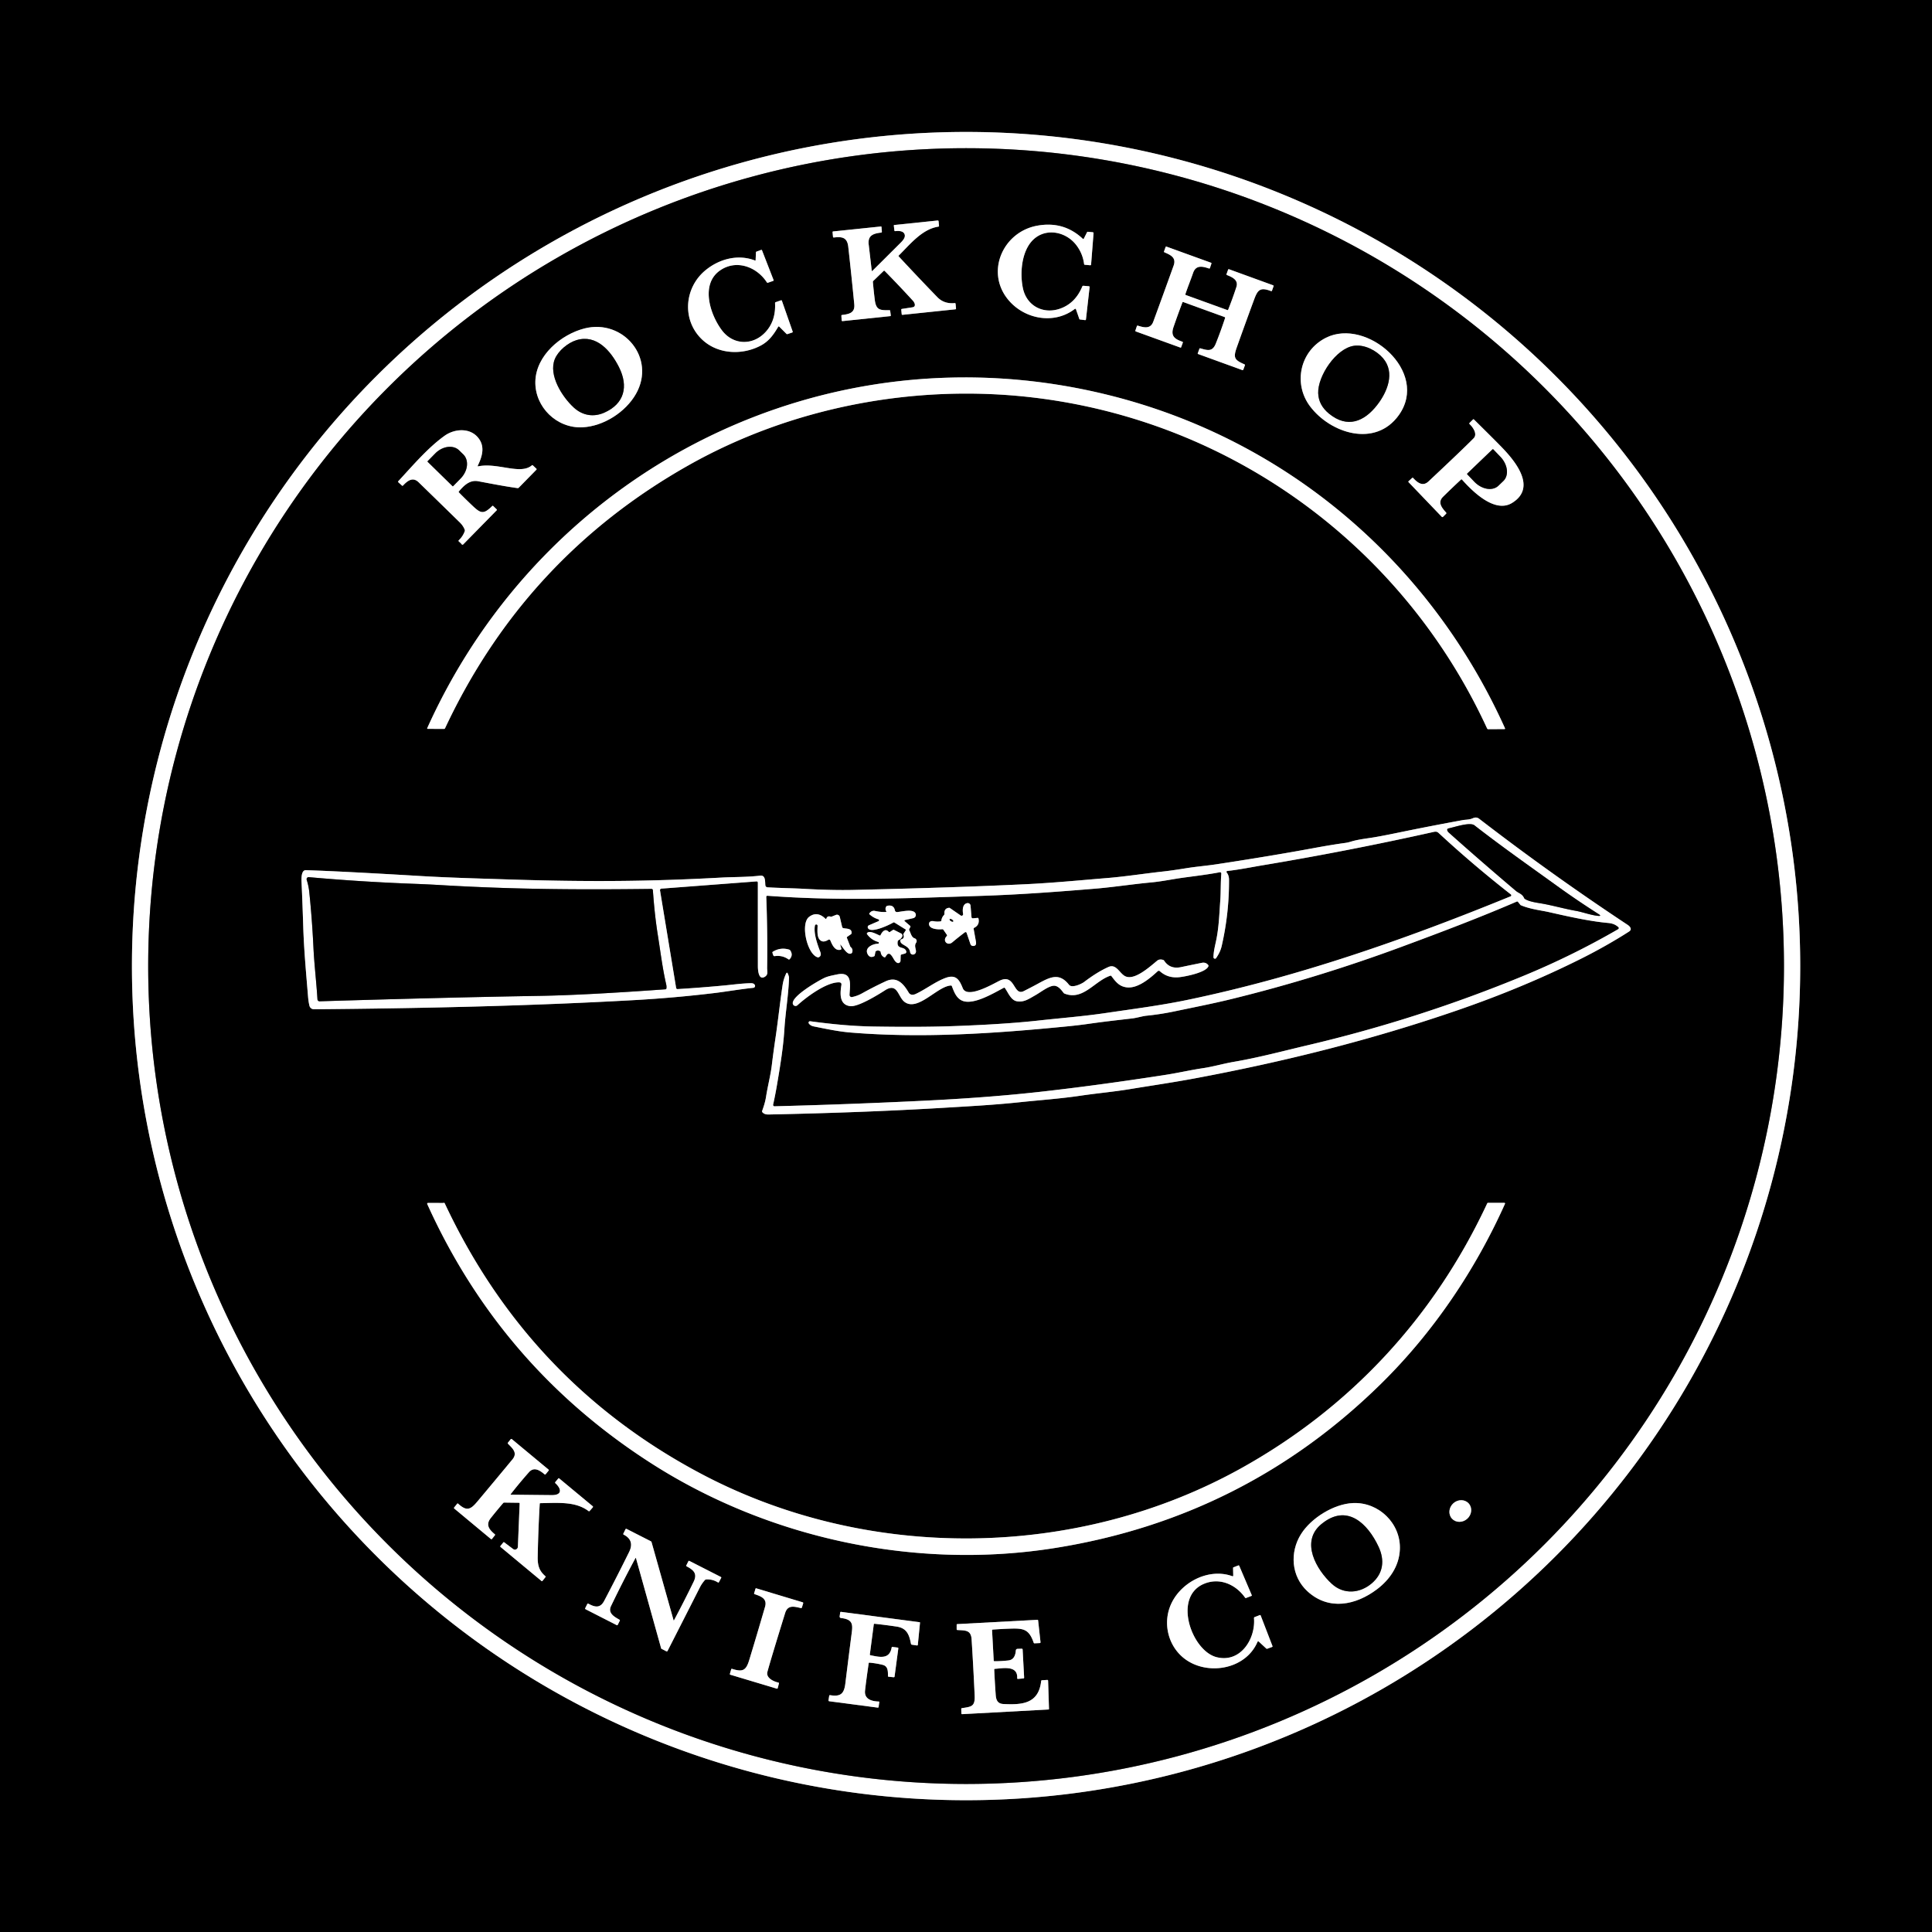 <?xml version="1.0" encoding="UTF-8"?>
<svg data-bbox="0 0 1448 1448" viewBox="0 0 1448 1448" xmlns="http://www.w3.org/2000/svg" data-type="ugc">
    <rect x="0" y="0" width="1448" height="1448" fill="#333333" stroke="none"/>
    <g>
        <g stroke-width="2">
            <path d="M1349.23 724.06A625.17 625.17 0 0 0 724.06 98.89 625.17 625.17 0 0 0 98.89 724.06a625.17 625.17 0 0 0 625.17 625.17 625.17 625.17 0 0 0 625.17-625.17" stroke="#808080" fill="none"/>
            <path d="M1337.05 724.06a612.99 612.99 0 0 0-612.99-612.99 612.99 612.99 0 0 0-612.99 612.99 612.99 612.99 0 0 0 612.99 612.99 612.99 612.99 0 0 0 612.99-612.99" stroke="#808080" fill="none"/>
            <path d="M653.34 202.76q-1.13-9.75-2.27-19.48c-.81-6.97 3.67-8.28 9.3-8.95q.63-.08.58-.71l-.28-3.45q-.03-.47-.51-.42l-35.69 3.71q-.52.05-.47.57l.32 3.5a.54.53 83.2 0 0 .6.48c6.32-.75 10.06-.09 10.85 7.01q2.39 21.48 4.49 42.98c.63 6.44-3.69 7.42-9.17 8.07a.55.55 0 0 0-.49.59l.22 3.48a.56.56 0 0 0 .62.53l35.81-3.74a.44.42 83.6 0 0 .38-.49l-.45-3.48q-.06-.47-.53-.46c-7.04.05-10.03.07-11.02-7.81q-.83-6.6-1.41-13.28-.05-.53.34-.91l7.72-7.45q.39-.37.76.01 10.86 11.04 21.3 22.46.44.49.72 1.03.41.79.49 1.11.61 2.31-1.75 2.67l-7.89 1.21a.51.5-7.1 0 0-.43.55l.33 3.35q.06.58.63.52l39.6-4.14a.55.55 0 0 0 .49-.6l-.35-3.52q-.06-.58-.64-.53-7.96.76-13.01-4.45-14.46-14.92-28.94-30.53-.32-.34.01-.67c8.37-8.25 17.4-19.79 29.68-21.65q.55-.08.5-.64l-.34-3.44a.59.59 0 0 0-.65-.53l-32.48 3.37q-.45.04-.4.5l.43 3.66a.51.51 0 0 0 .58.45c2.14-.27 5.53-.31 6.76 1.73 1.72 2.88-1.48 5.78-3.58 7.87q-13.34 13.31-20.21 20.11-.48.47-.55-.19" stroke="#808080" fill="none"/>
            <path d="m806.4 231.78 2.54 7.29q.11.32.45.37l3.78.48q.67.08.74-.59l2.72-24.09q.07-.64-.58-.7l-4.02-.35q-.64-.06-.88.54-5.14 12.44-16.4 16.52c-12.69 4.61-25.32-1.92-28.11-15.29-2.22-10.63-1.16-25.73 6.07-34.51 9.21-11.16 25.57-8.62 33.9 2.18q4.91 6.37 5.91 14.35.05.41.46.45l4.04.37q.69.06.74-.63l1.84-23.4a.66.66 0 0 0-.6-.71l-3.68-.35q-.42-.04-.61.35l-2.38 4.72q-.32.63-.83.15-14.35-13.45-34.27-9.75c-25.92 4.81-39.07 35.34-21.02 56.14 12.21 14.08 34.07 17.97 49.35 6.21a.54.54 0 0 1 .84.25" stroke="#808080" fill="none"/>
            <path d="M888.45 220.41c1.79-5.37 3.94-10.59 5.78-15.92 2.11-6.1 7.14-4.85 11.83-3.28q.59.2.79-.4l1.07-3.2q.18-.53-.34-.71l-33.28-12.04q-.53-.19-.72.33l-1.16 3.23q-.17.47.29.67c4.47 1.97 9.1 3.85 6.9 9.99q-7.55 21.03-15.25 42c-2.1 5.74-7.04 4.41-11.54 3.01q-.57-.17-.77.39l-1.09 3.23q-.18.52.34.71l33.42 12.1a.41.41 0 0 0 .53-.25l1.27-3.5a.52.51 19.3 0 0-.32-.65c-5.84-2.01-8.99-4.24-6.68-10.97q3.16-9.23 6.68-18.46.18-.47.65-.3l30.9 11.22q.6.21.4.82-3.14 9.61-6.9 19.01c-2.57 6.43-6.17 5.17-11.67 3.63q-.47-.13-.64.33l-1.23 3.36q-.16.43.28.59l32.98 11.98q.68.24.93-.44l1.14-3.1a.58.56 22.2 0 0-.31-.71c-7.63-3.34-8.59-4.88-5.7-12.98q6.41-18.03 13.04-35.96c2.63-7.09 4.6-8.97 12.52-5.99q.55.2.75-.35l1.14-3.19q.22-.61-.38-.82l-32.91-11.97q-.57-.2-.77.36l-1.18 3.3a.5.5 0 0 0 .29.64c3.96 1.59 8.84 3.68 7.12 8.97q-2.79 8.57-6.14 16.99-.19.47-.67.3l-31.03-11.24q-.53-.2-.36-.73" stroke="#808080" fill="none"/>
            <path d="M565.84 195.24c-12.78-4.97-26.96-1.11-37.23 7.43-16.04 13.34-17.64 37.85-1.94 52.22 11.73 10.73 29.78 11.39 43.48 4.11 6.01-3.19 9.51-7.98 13.07-14.03q.35-.61.85-.11l5.34 5.34q.35.35.82.19l3.48-1.17q.56-.19.37-.75l-8.05-23.01q-.19-.55-.74-.36l-3.98 1.39a.64.63-11.5 0 0-.43.64q.69 13.2-7.07 21.68c-9.44 10.31-24.3 10.02-32.8-1.32-8.99-12.01-16.21-34.78-1.09-44.98 12.22-8.25 27.37-2.41 34.81 9.09q.3.48.84.29l3.86-1.34q.53-.19.33-.71l-8.63-22.18q-.2-.53-.74-.33l-3.33 1.21q-.47.18-.49.67l-.25 5.72q-.02.49-.48.31" stroke="#808080" fill="none"/>
            <path d="M401.24 285.99c-.42 19.13 16.12 35.21 35.28 34.27 15.79-.77 32.34-11.34 40.14-25.08 15.22-26.84-9.53-56.33-38.48-49.04-17.55 4.42-36.51 20.2-36.94 39.85" stroke="#808080" fill="none"/>
            <path d="M981.9 304.58c15.26 20.23 48.83 31.08 66.42 6.64 23.38-32.47-23.88-73.35-54.46-58.11-19.51 9.72-24.91 34.31-11.96 51.47" stroke="#808080" fill="none"/>
            <path d="M332.89 546.3a.7.7 0 0 0 .63-.4q60.09-128.18 182.76-197.31c77.26-43.54 169.44-61.03 257.6-50.71 149.27 17.47 277.89 111.71 340.66 248.06q.28.59.93.58l12.02-.08q.74 0 .44-.68c-56.17-124.55-163.78-216.48-296.86-249.6-210.37-52.36-422.7 53.92-510.87 249.58a.38.37-78.1 0 0 .34.53l12.35.03" stroke="#808080" fill="none"/>
            <path d="M1095.71 359.4c7.7 8.69 24.48 25.53 37.5 17.58 18.52-11.31 2.96-30.6-6.69-40.75q-4.66-4.91-21.77-21.79-.41-.41-.81 0l-2.52 2.51a.64.63-46.5 0 0 .02.91c2.39 2.22 6.15 7.45 3.03 10.61q-8.93 9.02-33.86 32.38c-4.38 4.1-8.37.75-11.48-2.6a.54.54 0 0 0-.77-.03l-2.61 2.4q-.41.38-.03.78l24.8 25.88q.52.55 1.06.01l2.24-2.23a.66.66 0 0 0 .02-.9c-3.03-3.4-6.67-7.52-2.29-11.85q6.67-6.58 13.52-12.94a.45.45 0 0 1 .64.03" stroke="#808080" fill="none"/>
            <path d="M345.82 407.68q.15.28.46.45.51.28.92-.14l25.04-25.52q.36-.37-.01-.73l-2.59-2.5a.52.51 44.2 0 0-.72 0c-6.53 6.44-8.59 5.68-14.86-.26q-5.1-4.82-10.09-9.89-.38-.38-.03-.8c3.69-4.32 8.06-8.8 14.42-7.61 9.88 1.85 19.57 3.76 29.54 5.15a1.07 1.06 25.7 0 0 .9-.31l13.22-13.49a.53.53 0 0 0-.02-.76l-2.62-2.47q-.38-.35-.77-.02c-8.56 7.33-25.6-2.23-40.1.71q-.72.15-.4-.52c3.39-7.05 5.63-14.56.06-21.14-6.29-7.43-17.62-6.44-24.87-1.28-12.51 8.92-23.83 22.27-34.78 34.1q-.38.42.04.81l2.73 2.49a.53.52 42.3 0 0 .74-.03c3.72-3.95 7.51-6.56 11.75-2.44q15.46 15.03 30.88 30.12 2.54 2.49 3.65 5.47a1.48 1.46-46.1 0 1 .01 1.01q-1.4 3.96-4.49 6.86a.55.55 0 0 0 0 .8l1.73 1.61q.15.14.26.33" stroke="#808080" fill="none"/>
            <path d="m506.74 740.43-12.07-73.12a1.13 1.12-6.8 0 1 1.03-1.3l71.33-5.42a.9.9 0 0 1 .97.9q-.01 31.15.02 62.67c0 2.48.39 10.55 4.91 8.09 3.16-1.72 1.99-4.14 2.02-6.82q.37-26.81-.65-53.26a.79.78-88.7 0 1 .84-.81c53.74 3.95 100.26 2.04 161.42.03 28.27-.93 56.74-3.07 84.8-5.4 12.66-1.05 27.46-3.32 41.26-4.61 6.81-.63 13.39-1.92 20.1-2.98 7.35-1.16 20.66-2.58 31.24-4.62q1.52-.29 1.39 1.26c-.56 6.39-.32 13.65-.75 19.53-.73 10-1 20.05-3.05 29.98-.87 4.2-2.03 8.56-2.07 12.87a1.1 1.1 0 0 0 2.02.61c1.96-2.95 3.35-5.56 4.17-9.16q5.59-24.47 5.46-49.62-.01-3.14-1.76-5.36a.68.68 0 0 1 .46-1.1c8.61-.94 19.25-3.07 25.5-4.11q65-10.82 129.31-25.2c1.49-.33 2.5-.19 3.57.81q25.86 23.94 54.17 46.08a.83.82 53.2 0 1-.2 1.41c-78.39 32.05-158.44 60.13-241.56 77.49-20.5 4.29-41.05 6.89-61.74 9.95-17 2.52-33.97 3.82-50.94 5.7-21.87 2.41-47.92 3.6-64.38 4.17q-24.19.83-59 .27c-16.2-.26-31.53-1.82-47.36-3.95a1.06 1.06 0 0 0-1 1.66q1.21 1.71 3.7 2.21c9.13 1.83 18.39 3.83 27.58 4.58 53.83 4.44 108.21.72 161.83-4.56q9.1-.89 15.79-1.85c13.19-1.88 22.26-2.84 33.44-4.15 3.57-.42 7.75-1.75 10.71-2.04q10.37-1.04 20.55-3.16c14.44-3.02 29.15-5.9 42.78-9.24q64.24-15.71 127.68-39.17c30.74-11.37 58.66-21.95 86.57-33.99a.73.73 0 0 1 .86.21l1.92 2.41a.2.17-4.1 0 0 .08.06c6.99 3.04 15.58 3.94 21.22 5.23 12.96 2.94 29.78 6.79 43.99 8.1 3.45.31 5.57 1.03 8.02 3.12a.98.97 50.2 0 1-.14 1.59q-34.04 19.72-70.63 34.84-78.81 32.56-161.84 52.07c-18.26 4.29-36.75 9.27-55.23 12.43-8.24 1.41-15.5 3.61-23.12 4.76-10.2 1.53-18.73 3.58-29.21 5.2q-51.06 7.89-94.05 12.67c-28.3 3.14-57.25 5.17-85.69 6.56q-56.31 2.76-112.53 4.2a1.03 1.02-84.5 0 1-1.03-1.25q1.66-7.49 2.94-15.07c2.4-14.21 4.63-27.54 5.51-41.56.81-12.89 3.07-25.51 3.47-38.53.02-.83-.53-2.09-.79-2.77q-.7-1.84-1.51-.05-1.87 4.05-2.52 8.34c-2 13.19-3.38 26.6-5.32 39.61q-1.52 10.17-2.76 20.37c-.94 7.76-3.09 15.8-4.34 23.82-.6 3.81-1.66 7.03-2.91 10.54a1.02 1.01 35 0 0 .18 1q1.52 1.76 4.6 1.7 72.12-1.48 130.66-4.99c19.2-1.15 38.28-2.16 57.41-4.19 14.29-1.51 30.53-2.65 45.75-4.91 12.05-1.78 24.62-2.9 36.88-4.91 15.81-2.6 32.39-5.02 48.55-8.03 67.42-12.59 132.59-28.88 196.99-51.05q49.8-17.15 93.3-38.96c11.98-6 24.92-13.33 35.41-20.09 2.56-1.65.73-3.81-1.08-5.01q-56.99-37.7-111.13-79.4c-1.7-1.3-3.09-1.29-5.17-.38-2.4 1.05-5.18.91-7.07 1.25q-21.88 3.98-43.67 8.43c-7.71 1.58-16.21 3.37-23.35 4.55-5.65.93-11.7 1.54-17.17 3.23q-2.14.66-4.2.94-9.57 1.28-24.11 3.97-31.42 5.8-72.72 12.08c-6.65 1.01-14.97 1.71-22.44 2.92q-10.61 1.72-16.76 2.39c-14.05 1.53-28.42 3.8-42.05 4.92-20.47 1.68-41 3.69-61.51 4.66-42.85 2.04-85.64 3.28-128.52 4.26q-16.21.38-37.41-.82c-8.72-.49-18.29-.56-27.41-1.14a1.67 1.65-1.4 0 1-1.55-1.46c-.31-2.54.35-7.82-3.89-7.29-9.31 1.16-20.85 1.01-27.9 1.4-53.92 2.98-100.04 3.43-162.02 1.42-21.51-.7-43.07-1.25-64.55-2.52q-60.24-3.59-86.02-4.39c-3.77-.11-3.32 7.2-3.21 9.56q.72 16.35 1.23 32.71c.55 17.66 2.18 35.01 3.61 52.49q.31 3.82 1.04 6.83a3.47 3.46 82.9 0 0 3.39 2.65c79.94-.68 159.66-2.39 239.5-6.82q30.74-1.71 61.3-5.41c7.46-.9 18.85-2.83 28.52-3.84a1.42 1.41-14.1 0 0 1.17-1.94q-.64-1.57-3.06-1.52c-6.45.11-13.82 1.12-19.16 1.63q-17.42 1.67-35.74 2.79a1.06 1.05 83.3 0 1-1.1-.88" stroke="#808080" fill="none"/>
            <path d="m724.46 699.16 2.88 8.46a2 2 0 0 0 1.76 1.35q2.95.2 2.34-3.25-.82-4.63-1.71-9.5a.81.8-18.5 0 1 .43-.85q4.22-2.08 3.21-6.92a.65.65 0 0 0-.7-.51l-3.52.32a.93.93 0 0 1-1.02-.85l-.72-8.62a2.11 2.11 0 0 0-2.43-1.91c-3.64.59-3.68 5.19-3.15 8.09a1.16 1.16 0 0 1-1.8 1.17l-8.19-5.64a.73.68 57.8 0 0-.45-.12q-3.85.33-3.56 4.48.03.55-.34.94-1.66 1.77-1.97 4.19a.64.63 89.5 0 1-.53.55q-2.69.39-5.35-.14c-1.9-.37-3.65.47-3.32 2.55.56 3.59 7.15 3.76 9.81 3.49a1.05 1.04 70.2 0 1 .97.46l2.59 3.76a.71.7 50.9 0 1-.09.9c-3.57 3.48.55 7.71 4.13 4.7q4.66-3.92 9.43-7.5a.84.84 0 0 1 1.3.4" stroke="#808080" fill="none"/>
            <path d="M663.97 683.49q-3.59.23-7.98-.72-2.77-.61-4.42 1.82-.24.36.08.64 2.91 2.66 6.7 3.78a.73.73 0 0 1 .08 1.37l-7.19 3.11a1.5 1.5 0 0 0-.79 1.94c1.88 4.59 16.17-2.29 19.05-4.01a.85.84-44.2 0 1 .89.01l8.35 5.19q.35.22.13.57l-1.69 2.68a.81.8 51.6 0 0-.08.7q1.03 2.76-1.62 3.43a.94.92-5.7 0 0-.7.84c-.25 3.81 6.57 3.35 7.35 8.81a2.1 2.1 0 0 0 3.19 1.48c3.04-1.91-.97-5.43 1.29-8.55a2.15 2.14-63.3 0 0-1.09-3.31c-2.46-.77-2.94-4.07-4.08-6.12a.78.77-46.1 0 1-.01-.73l.87-1.71a.65.63-56.7 0 0-.15-.77l-4.12-3.55a.47.47 0 0 1 .2-.82l6.25-1.44a2.49 2.49 0 0 0 1.73-3.39c-1.6-3.83-10.07-1.47-13.82-1.16a1.57 1.57 0 0 1-1.67-1.25q-.9-4.44-5.68-3.45-.5.1-.79.52-1.14 1.69-.01 3.59.28.47-.27.5" stroke="#808080" fill="none"/>
            <path d="M629.99 708.03c2.18 2.56 5.06 7.92 7.98 6.57a1.42 1.41 85.9 0 0 .77-.9q.7-2.4-1.28-4.02a.77.76 9.3 0 1-.21-.29l-2.5-6.45q-.2-.52.25-.83l2.79-1.94q.44-.3.48-.85c.24-3.78-4.07-3.09-6.33-3.75a1.09 1.08-89.1 0 1-.76-.79l-1.77-7.57a2.14 2.14 0 0 0-2.88-1.5l-3.06 1.22q-.54.21-1.09.04-2.3-.71-3.06 1.52a.37.37 0 0 1-.61.14q-6.21-6.08-12.3-1.45c-6.77 5.14-1.37 28.16 6.41 30.31a1.32 1.28 37.2 0 0 .98-.12q2.07-1.15 1.01-3.9c-2.09-5.41-5.25-14.12-4.01-19.86a1 1 0 0 1 1.97.24c-.09 3.14-.54 7.84 1.43 10.25q2.37 2.9 6.61.25a1.05 1.05 0 0 1 1.53.5c1.26 3.04 3.36 8.04 7.6 6.96q.84-.21.6-1.05l-.78-2.61a.13.13 0 0 1 .23-.12" stroke="#808080" fill="none"/>
            <path d="M658.17 705.97a.69.69 0 0 1-.2 1.36c-3.6-.03-10.01 2.77-7.83 7.49q1.62 3.5 4.98 1.9a.87.86 82.7 0 0 .48-.63l.48-2.55q.1-.51.55-.76 1.42-.79 2.92.07.47.27.53.81.28 2.6 2.59 3.77.57.28.93-.24l1.12-1.61a1.75 1.74-51.4 0 1 2.61-.3c2.22 2.02 2.65 4.95 4.96 6.28a1.76 1.76 0 0 0 2.63-1.47l.12-3.99a.74.74 0 0 1 .55-.69l2.74-.76a1.29 1.29 0 0 0 .9-1.56c-1.14-4.38-7.43-.93-6.41-7.59a1.11 1.1 81.8 0 1 .62-.83q1.82-.87 2.71-2.67a1.78 1.77-63.5 0 0-.79-2.37l-5.35-2.72a.74.73 41.4 0 0-.73.04l-2.39 1.58a.6.59-37.4 0 1-.77-.1c-2.6-2.9-4.96-.17-6.15 2.41q-.22.49-.72.28c-2.15-.89-7.4-3.95-9.32-1.91q-.43.45-.06.96 3.17 4.32 8.3 5.8" stroke="#808080" fill="none"/>
            <path d="M580.61 716.61q5.66-.84 10.26 2.36.55.38 1-.12 2.77-3.07.39-6.57a1.39 1.36-8.4 0 0-.73-.53q-6.42-2-12.27 1.53a.77.76 64.7 0 0-.32.9l.6 1.77a.98.98 0 0 0 1.07.66" stroke="#808080" fill="none"/>
            <path d="M663.24 742.25c9.56-6.14 9.65 4.83 14.66 8.63 9.98 7.56 24.66-11.8 34.77-12.25q.54-.03.73.47c1.54 3.98 3.09 8.42 7.05 10.56 8.17 4.42 23.81-5.09 31.88-9.33a.66.65-31.8 0 1 .83.19c2.51 3.46 4.5 9.25 9.15 9.94 5.17.76 8.37-1.51 13.98-4.73 3.75-2.15 9.1-6.37 13.03-6.89 3.4-.45 5.88 2.73 7.8 5.29a1.66 1.65 82.1 0 0 .71.54c13.89 5.53 22.51-9.47 34.33-13.39q.51-.17.82.26c3.16 4.22 5.82 7.8 11.53 8.47 8.34.98 17.41-6.8 23.17-12.1a1.19 1.19 0 0 1 1.61-.01q5.88 5.28 14.23 4.52c4.5-.41 20.46-3.51 22.16-8.25a.96.95 35.6 0 0-.15-.9q-1.78-2.25-4.86-1.63-7.82 1.58-15.58 3.21-8.26 1.73-12.61-4.88-.26-.39-.71-.53-2.77-.84-4.49.58c-6.23 5.16-17.16 14.99-23.97 11.64-4.26-2.1-6.66-9.55-12.54-6.92q-8.41 3.75-18.28 11.27c-1.65 1.26-9.06 4.91-11.29 2.07-7.3-9.3-14.07-5.84-23.32-.79q-4.41 2.41-10.57 5.52c-7.97 4.03-6.26-13.68-18.26-7.72-5.1 2.54-24.25 13.74-27.5 5.49-2.65-6.72-5.35-10.49-13.1-7.56-7.56 2.84-14.65 8.44-22.16 11.94-1.94.91-4.09.89-5.22-1.01-3.9-6.59-8.74-12.45-17.26-8.49q-8.97 4.16-17.61 8.98c-2.61 1.45-4.84 2.25-7.58 2.84a1.6 1.6 0 0 1-1.93-1.64c.33-7.15 2.66-17.86-9.35-15.31-3.35.72-6.84 1.28-9.89 2.78-4.58 2.24-23.96 13.4-23.27 19.02a2.1 2.09-24.9 0 0 3.5 1.28c6.56-6.04 21.81-17.44 31.24-17.16q2.02.06 1.69 2.06c-.99 6.02-1.75 14.74 6.59 15.78 6.03.75 21.58-8.97 26.04-11.84" stroke="#808080" fill="none"/>
            <path d="m331.94 901.61-11.17-.03a.6.6 0 0 0-.55.85q55.2 122.13 167.95 194.34c88.41 56.62 198.65 79.96 302.4 63.45q142.45-22.66 244.69-123.33c38.92-38.32 70.36-84.84 92.7-134.67a.51.51 0 0 0-.46-.72h-12.21q-.46 0-.65.42c-39.84 85.43-102.61 153.07-184.6 198.62-123.37 68.54-279.97 70.09-404.75 3.93q-129.1-68.45-191.99-202.63-.16-.34-.53-.35-.19 0-.36.05-.23.07-.47.07" stroke="#808080" fill="none"/>
            <path d="M382.83 1119.76q6.54-8.38 13.59-16.34c3.8-4.3 8.14-1.47 11.75 1.59a.55.55 0 0 0 .78-.07l2.23-2.74q.35-.43-.08-.78l-27.45-22.8a.65.64 39.2 0 0-.92.09l-2.03 2.54q-.34.42.03.8c3.22 3.36 7.49 6.72 3.33 11.75q-13.08 15.82-26.26 31.54c-5.06 6.04-7.91 7.61-14.41 1.66q-.43-.39-.79.06l-2.19 2.73q-.38.47.08.86l27.36 22.76q.54.45.97-.1l2.08-2.64q.36-.45-.09-.82c-4.04-3.33-7.04-6.96-3.01-12.05q4.57-5.77 9.35-11.32.3-.33.74-.33l11.01.15q.6 0 .57.6l-1.32 32.37a2.23 2.23 0 0 1-3.57 1.69l-6.66-5q-.42-.31-.74.1l-2.1 2.6q-.34.43.08.77l30.67 25.49q.42.35.76-.08l2.21-2.8q.33-.41-.08-.75c-4.66-3.94-5.85-8.15-5.72-14.55q.37-19.83 1.52-39.66.02-.46.48-.47c13.95-.27 26.5-1.32 36.1 5.92a.63.62 38.7 0 0 .85-.09l2.3-2.66q.44-.5-.07-.93l-25.1-20.83q-.35-.29-.64.06l-2.26 2.72a.61.61 0 0 0 .06.83c4.65 4.24 5.28 9-2.74 8.93q-15.22-.14-30.44-.32-.6-.01-.23-.48" stroke="#808080" fill="none"/>
            <path d="M1100.735 1126.78a8.47 7.79-42.3 0 0-11.508-.062 8.47 7.79-42.3 0 0-1.022 11.462 8.47 7.79-42.3 0 0 11.508.062 8.47 7.79-42.3 0 0 1.022-11.462" stroke="#808080" fill="none"/>
            <path d="M980.14 1192.86c15.92 14.4 36.03 10.21 51.8-1.67 9.8-7.38 16.68-17.58 17.23-29.86.87-19.49-15.83-35.65-35.1-34.81-14.36.62-31.35 11.14-38.99 23.29-8.52 13.55-7.49 31.69 5.06 43.05" stroke="#808080" fill="none"/>
            <path d="m504.85 1214.42-16.51-58.58q-.14-.49-.59-.72l-18.11-9.21q-.58-.3-.87.29l-1.57 3.2q-.27.53.26.8 8.35 4.28 4.03 13.03-9.09 18.42-18.66 36.59c-2.98 5.66-6.93 4.82-11.86 2.11q-.54-.3-.81.25l-1.52 3.06q-.3.58.29.88l23.29 11.9a.57.57 0 0 0 .77-.25l1.52-3.04q.26-.51-.24-.79c-3.89-2.21-8.85-4.93-6.34-10.18q8.66-18.07 18.23-35.81.35-.65.55.06l18.82 67.43a.51.5-85.1 0 0 .27.33l3.64 1.86a.65.65 0 0 0 .88-.28q12.13-23.76 24.19-47.57 1.46-2.88 3.74-5.49a1.61 1.6 18.7 0 1 1.11-.54q4.71-.25 8.73 2.26a.51.5-59.5 0 0 .72-.19l1.68-3.16q.27-.51-.24-.77l-23.48-11.96q-.59-.3-.88.28l-1.47 2.95q-.27.55.27.83c5.17 2.7 8.13 5.41 5.2 11.45q-7.14 14.69-14.77 29a.15.14-39.9 0 1-.27-.02" stroke="#808080" fill="none"/>
            <path d="M923.53 1181.31c-18.45-6.65-40.51 5.54-46.89 23.57-5.19 14.65.26 31.47 13.41 39.85 17.26 10.99 43.94 5.7 52.41-14.16a.62.62 0 0 1 1-.21l5.52 5.13q.4.37.9.18l3.46-1.27q.54-.2.34-.75l-8.78-22.76q-.23-.6-.82-.36l-3.7 1.43q-.58.22-.53.84c1.26 15.61-10.21 33.8-28.1 29.2-18.54-4.75-32.86-44.81-9.63-54.85 11.76-5.09 24.02.25 31.06 10.29q.28.4.73.22l4.02-1.54q.42-.16.24-.57l-9.36-21.93q-.24-.54-.79-.32l-3.53 1.36q-.33.14-.33.5l.13 5.6q.02.83-.76.55" stroke="#808080" fill="none"/>
            <path d="M565.46 1194.74c4.51 1.58 9.76 3.18 7.94 9.49q-5.81 20.05-11.89 40.02c-2.41 7.93-4.96 9.01-12.88 6.51a.49.48-73 0 0-.61.33l-.97 3.36q-.17.57.4.75l34.7 10.41q.58.17.74-.41l.9-3.43q.16-.59-.44-.72c-4.02-.9-9.39-3.66-8.18-8.08q2.85-10.37 13.29-44.06c1.97-6.34 6.92-4.78 11.78-3.69q.59.13.77-.44l.97-3.13a.61.6-73.5 0 0-.41-.76l-34.75-10.46q-.46-.14-.59.31l-1.04 3.47a.43.43 0 0 0 .27.53" stroke="#808080" fill="none"/>
            <path d="M658.54 1275.26c-5.08-.12-10.92-1.72-10.2-8.2q.83-7.51 2.73-20.46.07-.51.59-.46 4.98.43 9.84 1.62c4.05 1 4.01 4.64 4.02 8.4q0 .48.47.52l3.73.38q.67.06.75-.6l2.8-20.95q.08-.6-.52-.68l-3.81-.48q-.57-.07-.67.49c-1.63 9.28-9.45 6.99-15.89 5.74q-.51-.1-.45-.62l2.95-22.51a.53.52-82.8 0 1 .58-.46q8.42.88 16.57 2.11c7.67 1.15 9.44 6.2 10.72 12.9q.11.59.7.68l3.84.57a.53.53 0 0 0 .6-.47l1.64-16.56q.04-.36-.32-.41l-58.82-7.75q-.61-.08-.69.53l-.37 2.69q-.17 1.26 1.09 1.41c10.01 1.16 8.58 5.94 7.53 14.18q-2.24 17.48-4.39 34.97c-.95 7.71-3.66 9.92-11.37 8.66q-.63-.1-.73.52l-.5 3.25q-.11.7.59.79l36.29 4.77q.57.07.65-.49l.5-3.54q.08-.53-.45-.54" stroke="#808080" fill="none"/>
            <path d="M745.15 1251.24a.43.42 86.6 0 1 .39-.45c5.85-.38 17.33-2.95 16.83 6.9q-.03.68.65.62l3.95-.34q.64-.06.6-.7l-1.12-20.89q-.03-.72-.75-.69l-3 .09q-1.26.04-1.36 1.3-.54 6.79-5.51 7.38-5.13.6-10.46.61-.57 0-.6-.57l-1.23-22.51q-.04-.6.56-.65 6.38-.47 12.74-.69c10.09-.34 14.34.21 17.88 10.52q.17.5.69.47l3.83-.19q.67-.04.6-.71l-1.79-16.25q-.05-.5-.55-.47l-60.01 3.22q-.49.03-.49.52v3.26q0 .62.61.66c5.85.35 10.14-.13 10.59 6.99q1.34 21.03 2.29 42.08c.37 8.27-2.39 8.4-9.52 9.47q-.54.08-.53.63l.09 3.3q.02.61.63.58l64.59-3.49q.46-.02.45-.49l-.67-21.11a.6.59-2.8 0 0-.64-.57l-3.98.25a.62.61.5 0 0-.57.55c-1.87 17.2-14.41 17.95-28.28 17.26-4.18-.21-5.5-2.74-5.78-6.72q-.7-9.61-1.13-19.17" stroke="#808080" fill="none"/>
            <path d="M430.18 305.57c6.46 5.88 14.68 7.24 22.61 3.76 15.31-6.71 18.35-19.81 11.12-34.18-5.98-11.9-16.75-24.87-31.89-20.21-6.36 1.95-13.6 7.91-16.18 14.16-4.92 11.95 5.35 28.27 14.34 36.47" stroke="#808080" fill="none"/>
            <path d="M996.16 310.1c13.75 11.15 26.3 5.88 35.94-6.48 7.71-9.88 13.69-24.37 4.47-35.13-5-5.84-13.85-10.39-21.65-9.35-13.54 1.82-27.36 22.69-26.96 35.5q.28 9.03 8.2 15.46" stroke="#808080" fill="none"/>
            <path d="m1118.57 336.82-18.84 18.07a.47.47 0 0 0-.01.66l5.26 5.49a14.66 10.96 46.2 0 0 18.06 3l3.7-3.55a14.66 10.96 46.2 0 0-2.24-18.16l-5.27-5.49a.47.47 0 0 0-.66-.02" stroke="#808080" fill="none"/>
            <path d="m320.5 346.07 18.69 18.3a.28.28 0 0 0 .4 0l5.65-5.77a14.26 11.21-45.6 0 0 1.97-18.04l-3.07-3a14.26 11.21-45.6 0 0-17.99 2.34l-5.65 5.77a.28.28 0 0 0 0 .4" stroke="#808080" fill="none"/>
            <path d="M1085.8 623.96q24.92 22.25 50.44 43.82c1.91 1.61 4.76 2.16 6.05 5.21a1.74 1.67-86.3 0 0 .65.77c3 1.92 8.14 2.68 11.42 3.22 8.99 1.49 17.62 4.06 26.6 5.66 5.24.92 11.17 3.22 16.69 3.78q3.04.31.46-1.33-15.85-10.07-30.83-20.88c-20.89-15.07-41.89-29.79-62.22-45.64-3.39-2.64-14.95 1.39-19.58 2.35a1.03 1.03 0 0 0-.79 1.27q.27 1.02 1.11 1.77" stroke="#808080" fill="none"/>
            <path d="M488.23 666.23c-52.82.64-102.03.45-158.25-2.89q-9.3-.55-19.98-.95-39.41-1.47-78.54-4.98a1.53 1.53 0 0 0-1.59 1.99q1.46 4.58 1.95 9.37 2.11 20.52 3.09 41.13c.62 12.91 2.22 26.05 3.02 39.07a1.57 1.56 87.4 0 0 1.61 1.48c55.1-1.67 110.11-3.14 165.15-4.07q33.66-.57 94.09-4.93a.72.71-86.8 0 0 .65-.59q.26-1.4-.14-3.12c-2.75-11.88-4.25-24.26-6.19-36.44-1.91-11.97-2.95-22.66-3.78-34.08a1.08 1.07 87.2 0 0-1.09-.99" stroke="#808080" fill="none"/>
            <path d="M714.396 690.58a1.55.68 31.9 0 0-.957-1.397 1.55.68 31.9 0 0-1.675-.242 1.55.68 31.9 0 0 .957 1.396 1.55.68 31.9 0 0 1.675.242" stroke="#808080" fill="none"/>
            <path d="M998.18 1187.07c9 8.25 21.14 7.12 29.94-.39 8.63-7.38 9.86-17.24 5.09-27.45-8.03-17.19-23.69-32.94-43.04-16.79-15.7 13.1-3.52 34.07 8.01 44.63" stroke="#808080" fill="none"/>
        </g>
        <path d="M0 0h1448v1448H0V0Zm1349.23 724.06A625.17 625.17 0 0 0 724.06 98.89 625.17 625.17 0 0 0 98.89 724.06a625.17 625.17 0 0 0 625.17 625.17 625.17 625.17 0 0 0 625.17-625.17Z" fill="#000000"/>
        <path d="M1349.23 724.06a625.17 625.17 0 0 1-625.17 625.17A625.17 625.17 0 0 1 98.89 724.06 625.17 625.17 0 0 1 724.06 98.89a625.17 625.17 0 0 1 625.17 625.17Zm-12.18 0a612.99 612.99 0 0 0-612.99-612.99 612.99 612.99 0 0 0-612.99 612.99 612.99 612.99 0 0 0 612.99 612.99 612.99 612.99 0 0 0 612.99-612.99Z" fill="#ffffff"/>
        <path d="M1337.05 724.06a612.99 612.99 0 0 1-612.99 612.99 612.99 612.99 0 0 1-612.99-612.99 612.99 612.99 0 0 1 612.99-612.99 612.99 612.99 0 0 1 612.99 612.99Zm-683.71-521.3q-1.13-9.75-2.27-19.48c-.81-6.97 3.67-8.28 9.3-8.95q.63-.08.58-.71l-.28-3.45q-.03-.47-.51-.42l-35.69 3.71q-.52.05-.47.57l.32 3.5a.54.53 83.2 0 0 .6.48c6.32-.75 10.06-.09 10.85 7.01q2.39 21.48 4.49 42.98c.63 6.44-3.69 7.42-9.17 8.07a.55.55 0 0 0-.49.59l.22 3.48a.56.56 0 0 0 .62.53l35.81-3.74a.44.42 83.6 0 0 .38-.49l-.45-3.48q-.06-.47-.53-.46c-7.04.05-10.03.07-11.02-7.81q-.83-6.6-1.41-13.28-.05-.53.34-.91l7.72-7.45q.39-.37.76.01 10.86 11.04 21.3 22.46.44.49.72 1.03.41.79.49 1.11.61 2.31-1.75 2.67l-7.89 1.21a.51.5-7.1 0 0-.43.55l.33 3.35q.06.58.63.52l39.6-4.14a.55.55 0 0 0 .49-.6l-.35-3.52q-.06-.58-.64-.53-7.96.76-13.01-4.45-14.46-14.92-28.94-30.53-.32-.34.01-.67c8.37-8.25 17.4-19.79 29.68-21.65q.55-.08.5-.64l-.34-3.44a.59.59 0 0 0-.65-.53l-32.48 3.37q-.45.04-.4.5l.43 3.66a.51.51 0 0 0 .58.45c2.14-.27 5.53-.31 6.76 1.73 1.72 2.88-1.48 5.78-3.58 7.87q-13.34 13.31-20.21 20.11-.48.47-.55-.19Zm153.06 29.02 2.54 7.29q.11.32.45.37l3.78.48q.67.08.74-.59l2.72-24.09q.07-.64-.58-.7l-4.02-.35q-.64-.06-.88.54-5.14 12.44-16.4 16.52c-12.69 4.61-25.32-1.92-28.11-15.29-2.22-10.63-1.16-25.73 6.07-34.51 9.21-11.16 25.57-8.62 33.9 2.18q4.91 6.37 5.91 14.35.05.41.46.45l4.04.37q.69.06.74-.63l1.84-23.4a.66.66 0 0 0-.6-.71l-3.68-.35q-.42-.04-.61.35l-2.38 4.72q-.32.63-.83.15-14.35-13.45-34.27-9.75c-25.92 4.81-39.07 35.34-21.02 56.14 12.21 14.08 34.07 17.97 49.35 6.21a.54.54 0 0 1 .84.25Zm82.05-11.37c1.79-5.37 3.94-10.59 5.78-15.92 2.11-6.1 7.14-4.85 11.83-3.28q.59.2.79-.4l1.07-3.2q.18-.53-.34-.71l-33.28-12.04q-.53-.19-.72.33l-1.16 3.23q-.17.47.29.67c4.47 1.97 9.1 3.85 6.9 9.99q-7.55 21.03-15.25 42c-2.1 5.74-7.04 4.41-11.54 3.01q-.57-.17-.77.39l-1.09 3.23q-.18.52.34.71l33.42 12.1a.41.41 0 0 0 .53-.25l1.27-3.5a.52.51 19.3 0 0-.32-.65c-5.84-2.01-8.99-4.24-6.68-10.97q3.16-9.23 6.68-18.46.18-.47.65-.3l30.9 11.22q.6.21.4.82-3.14 9.61-6.9 19.01c-2.57 6.43-6.17 5.17-11.67 3.63q-.47-.13-.64.33l-1.23 3.36q-.16.43.28.59l32.98 11.98q.68.24.93-.44l1.14-3.1a.58.56 22.2 0 0-.31-.71c-7.63-3.34-8.59-4.88-5.7-12.98q6.41-18.03 13.04-35.96c2.63-7.09 4.6-8.97 12.52-5.99q.55.2.75-.35l1.14-3.19q.22-.61-.38-.82l-32.91-11.97q-.57-.2-.77.36l-1.18 3.3a.5.5 0 0 0 .29.64c3.96 1.59 8.84 3.68 7.12 8.97q-2.79 8.57-6.14 16.99-.19.47-.67.3l-31.03-11.24q-.53-.2-.36-.73Zm-322.61-25.17c-12.78-4.97-26.96-1.11-37.23 7.43-16.04 13.34-17.64 37.85-1.94 52.22 11.73 10.73 29.78 11.39 43.48 4.11 6.01-3.19 9.51-7.98 13.07-14.03q.35-.61.85-.11l5.34 5.34q.35.35.82.19l3.48-1.17q.56-.19.37-.75l-8.05-23.01q-.19-.55-.74-.36l-3.98 1.39a.64.63-11.5 0 0-.43.64q.69 13.2-7.07 21.68c-9.44 10.31-24.3 10.02-32.8-1.32-8.99-12.01-16.21-34.78-1.09-44.98 12.22-8.25 27.37-2.41 34.81 9.09q.3.48.84.29l3.86-1.34q.53-.19.33-.71l-8.63-22.18q-.2-.53-.74-.33l-3.33 1.21q-.47.18-.49.67l-.25 5.72q-.02.49-.48.31Zm-164.6 90.75c-.42 19.13 16.12 35.21 35.28 34.27 15.79-.77 32.34-11.34 40.14-25.08 15.22-26.84-9.53-56.33-38.48-49.04-17.55 4.42-36.51 20.2-36.94 39.85Zm580.66 18.59c15.26 20.23 48.83 31.08 66.42 6.64 23.38-32.47-23.88-73.35-54.46-58.11-19.51 9.72-24.91 34.31-11.96 51.47ZM332.89 546.3a.7.7 0 0 0 .63-.4q60.09-128.18 182.76-197.31c77.26-43.54 169.44-61.03 257.6-50.71 149.27 17.47 277.89 111.71 340.66 248.06q.28.59.93.58l12.02-.08q.74 0 .44-.68c-56.17-124.55-163.78-216.48-296.86-249.6-210.37-52.36-422.7 53.92-510.87 249.58a.38.37-78.1 0 0 .34.53l12.35.03Zm762.82-186.9c7.7 8.69 24.48 25.53 37.5 17.58 18.52-11.31 2.96-30.6-6.69-40.75q-4.66-4.91-21.77-21.79-.41-.41-.81 0l-2.52 2.51a.64.63-46.5 0 0 .02.91c2.39 2.22 6.15 7.45 3.03 10.61q-8.93 9.02-33.86 32.38c-4.38 4.1-8.37.75-11.48-2.6a.54.54 0 0 0-.77-.03l-2.61 2.4q-.41.38-.03.78l24.8 25.88q.52.55 1.06.01l2.24-2.23a.66.66 0 0 0 .02-.9c-3.03-3.4-6.67-7.52-2.29-11.85q6.67-6.58 13.52-12.94a.45.45 0 0 1 .64.03Zm-749.89 48.28q.15.28.46.45.51.28.92-.14l25.04-25.52q.36-.37-.01-.73l-2.59-2.5a.52.51 44.2 0 0-.72 0c-6.53 6.44-8.59 5.68-14.86-.26q-5.1-4.82-10.09-9.89-.38-.38-.03-.8c3.69-4.32 8.06-8.8 14.42-7.61 9.88 1.85 19.57 3.76 29.54 5.15a1.07 1.06 25.7 0 0 .9-.31l13.22-13.49a.53.53 0 0 0-.02-.76l-2.62-2.47q-.38-.35-.77-.02c-8.56 7.33-25.6-2.23-40.1.71q-.72.15-.4-.52c3.39-7.05 5.63-14.56.06-21.14-6.29-7.43-17.62-6.44-24.87-1.28-12.51 8.92-23.83 22.27-34.78 34.1q-.38.42.04.81l2.73 2.49a.53.52 42.3 0 0 .74-.03c3.72-3.95 7.51-6.56 11.75-2.44q15.46 15.03 30.88 30.12 2.54 2.49 3.65 5.47a1.48 1.46-46.1 0 1 .01 1.01q-1.4 3.96-4.49 6.86a.55.55 0 0 0 0 .8l1.73 1.61q.15.14.26.33Zm160.92 332.75-12.07-73.12a1.13 1.12-6.8 0 1 1.03-1.3l71.33-5.42a.9.9 0 0 1 .97.9q-.01 31.15.02 62.67c0 2.48.39 10.55 4.91 8.09 3.16-1.72 1.99-4.14 2.02-6.82q.37-26.81-.65-53.26a.79.78-88.7 0 1 .84-.81c53.74 3.95 100.26 2.04 161.42.03 28.27-.93 56.74-3.07 84.8-5.4 12.66-1.05 27.46-3.32 41.26-4.61 6.81-.63 13.39-1.92 20.1-2.98 7.35-1.16 20.66-2.58 31.24-4.62q1.52-.29 1.39 1.26c-.56 6.39-.32 13.65-.75 19.53-.73 10-1 20.05-3.05 29.98-.87 4.2-2.03 8.56-2.07 12.87a1.1 1.1 0 0 0 2.02.61c1.96-2.95 3.35-5.56 4.17-9.16q5.59-24.47 5.46-49.62-.01-3.14-1.76-5.36a.68.68 0 0 1 .46-1.1c8.61-.94 19.25-3.07 25.5-4.11q65-10.82 129.31-25.2c1.49-.33 2.5-.19 3.57.81q25.86 23.94 54.17 46.08a.83.82 53.2 0 1-.2 1.41c-78.39 32.05-158.44 60.13-241.56 77.49-20.5 4.29-41.05 6.89-61.74 9.95-17 2.52-33.97 3.82-50.94 5.7-21.87 2.41-47.92 3.6-64.38 4.17q-24.19.83-59 .27c-16.2-.26-31.53-1.82-47.36-3.95a1.06 1.06 0 0 0-1 1.66q1.21 1.71 3.7 2.21c9.13 1.83 18.39 3.83 27.58 4.58 53.83 4.44 108.21.72 161.83-4.56q9.1-.89 15.79-1.85c13.19-1.88 22.26-2.84 33.44-4.15 3.57-.42 7.75-1.75 10.71-2.04q10.37-1.04 20.55-3.16c14.44-3.02 29.15-5.9 42.78-9.24q64.24-15.71 127.68-39.17c30.74-11.37 58.66-21.95 86.57-33.99a.73.73 0 0 1 .86.21l1.92 2.41a.2.17-4.1 0 0 .08.06c6.99 3.04 15.58 3.94 21.22 5.23 12.96 2.94 29.78 6.79 43.99 8.1 3.45.31 5.57 1.03 8.02 3.12a.98.97 50.2 0 1-.14 1.59q-34.04 19.72-70.63 34.84-78.81 32.56-161.84 52.07c-18.26 4.29-36.75 9.27-55.23 12.43-8.24 1.41-15.5 3.61-23.12 4.76-10.2 1.53-18.73 3.58-29.21 5.2q-51.06 7.89-94.05 12.67c-28.3 3.14-57.25 5.17-85.69 6.56q-56.31 2.76-112.53 4.2a1.03 1.02-84.5 0 1-1.03-1.25q1.66-7.49 2.94-15.07c2.4-14.21 4.63-27.54 5.51-41.56.81-12.89 3.07-25.51 3.47-38.53.02-.83-.53-2.09-.79-2.77q-.7-1.84-1.51-.05-1.87 4.05-2.52 8.34c-2 13.19-3.38 26.6-5.32 39.61q-1.52 10.17-2.76 20.37c-.94 7.76-3.09 15.8-4.34 23.82-.6 3.81-1.66 7.03-2.91 10.54a1.02 1.01 35 0 0 .18 1q1.52 1.76 4.6 1.7 72.12-1.48 130.66-4.99c19.2-1.15 38.28-2.16 57.41-4.19 14.29-1.51 30.53-2.65 45.75-4.91 12.05-1.78 24.62-2.9 36.88-4.91 15.81-2.6 32.39-5.02 48.55-8.03 67.42-12.59 132.59-28.88 196.99-51.05q49.8-17.15 93.3-38.96c11.98-6 24.92-13.33 35.41-20.09 2.56-1.65.73-3.81-1.08-5.01q-56.99-37.7-111.13-79.4c-1.7-1.3-3.09-1.29-5.17-.38-2.4 1.05-5.18.91-7.07 1.25q-21.88 3.98-43.67 8.43c-7.71 1.58-16.21 3.37-23.35 4.55-5.65.93-11.7 1.54-17.17 3.23q-2.14.66-4.2.94-9.57 1.28-24.11 3.97-31.42 5.8-72.72 12.08c-6.65 1.01-14.97 1.71-22.44 2.92q-10.61 1.72-16.76 2.39c-14.05 1.53-28.42 3.8-42.05 4.92-20.47 1.68-41 3.69-61.51 4.66-42.85 2.04-85.64 3.28-128.52 4.26q-16.21.38-37.41-.82c-8.72-.49-18.29-.56-27.41-1.14a1.67 1.65-1.4 0 1-1.55-1.46c-.31-2.54.35-7.82-3.89-7.29-9.31 1.16-20.85 1.01-27.9 1.4-53.92 2.98-100.04 3.43-162.02 1.42-21.51-.7-43.07-1.25-64.55-2.52q-60.24-3.59-86.02-4.39c-3.77-.11-3.32 7.2-3.21 9.56q.72 16.35 1.23 32.71c.55 17.66 2.18 35.01 3.61 52.49q.31 3.82 1.04 6.83a3.47 3.46 82.9 0 0 3.39 2.65c79.94-.68 159.66-2.39 239.5-6.82q30.74-1.71 61.3-5.41c7.46-.9 18.85-2.83 28.52-3.84a1.42 1.41-14.1 0 0 1.17-1.94q-.64-1.57-3.06-1.52c-6.45.11-13.82 1.12-19.16 1.63q-17.42 1.67-35.74 2.79a1.06 1.05 83.3 0 1-1.1-.88Zm217.72-41.27 2.88 8.46a2 2 0 0 0 1.76 1.35q2.95.2 2.34-3.25-.82-4.63-1.71-9.5a.81.8-18.5 0 1 .43-.85q4.22-2.08 3.21-6.92a.65.65 0 0 0-.7-.51l-3.52.32a.93.93 0 0 1-1.02-.85l-.72-8.62a2.11 2.11 0 0 0-2.43-1.91c-3.64.59-3.68 5.19-3.15 8.09a1.16 1.16 0 0 1-1.8 1.17l-8.19-5.64a.73.68 57.8 0 0-.45-.12q-3.85.33-3.56 4.48.03.55-.34.94-1.66 1.77-1.97 4.19a.64.63 89.5 0 1-.53.55q-2.69.39-5.35-.14c-1.9-.37-3.65.47-3.32 2.55.56 3.59 7.15 3.76 9.81 3.49a1.05 1.04 70.2 0 1 .97.46l2.59 3.76a.71.7 50.9 0 1-.09.9c-3.57 3.48.55 7.71 4.13 4.7q4.66-3.92 9.43-7.5a.84.84 0 0 1 1.3.4Zm-60.49-15.67q-3.59.23-7.98-.72-2.77-.61-4.42 1.82-.24.36.08.64 2.91 2.66 6.7 3.78a.73.73 0 0 1 .08 1.37l-7.19 3.11a1.5 1.5 0 0 0-.79 1.94c1.88 4.59 16.17-2.29 19.05-4.01a.85.84-44.2 0 1 .89.01l8.35 5.19q.35.22.13.57l-1.69 2.68a.81.8 51.6 0 0-.08.7q1.03 2.76-1.62 3.43a.94.92-5.7 0 0-.7.84c-.25 3.81 6.57 3.35 7.35 8.81a2.1 2.1 0 0 0 3.19 1.48c3.04-1.91-.97-5.43 1.29-8.55a2.15 2.14-63.3 0 0-1.09-3.31c-2.46-.77-2.94-4.07-4.08-6.12a.78.77-46.1 0 1-.01-.73l.87-1.71a.65.63-56.7 0 0-.15-.77l-4.12-3.55a.47.47 0 0 1 .2-.82l6.25-1.44a2.49 2.49 0 0 0 1.73-3.39c-1.6-3.83-10.07-1.47-13.82-1.16a1.57 1.57 0 0 1-1.67-1.25q-.9-4.44-5.68-3.45-.5.1-.79.52-1.14 1.69-.01 3.59.28.47-.27.5Zm-33.98 24.54c2.18 2.56 5.06 7.92 7.98 6.57a1.42 1.41 85.9 0 0 .77-.9q.7-2.4-1.28-4.02a.77.76 9.3 0 1-.21-.29l-2.5-6.45q-.2-.52.25-.83l2.79-1.94q.44-.3.48-.85c.24-3.78-4.07-3.09-6.33-3.75a1.09 1.08-89.1 0 1-.76-.79l-1.77-7.57a2.14 2.14 0 0 0-2.88-1.5l-3.06 1.22q-.54.21-1.09.04-2.3-.71-3.06 1.52a.37.37 0 0 1-.61.14q-6.21-6.08-12.3-1.45c-6.77 5.14-1.37 28.16 6.41 30.31a1.32 1.28 37.2 0 0 .98-.12q2.07-1.15 1.01-3.9c-2.09-5.41-5.25-14.12-4.01-19.86a1 1 0 0 1 1.97.24c-.09 3.14-.54 7.84 1.43 10.25q2.37 2.9 6.61.25a1.05 1.05 0 0 1 1.53.5c1.26 3.04 3.36 8.04 7.6 6.96q.84-.21.6-1.05l-.78-2.61a.13.13 0 0 1 .23-.12Zm28.18-2.06a.69.69 0 0 1-.2 1.36c-3.6-.03-10.01 2.77-7.83 7.49q1.62 3.5 4.98 1.9a.87.86 82.7 0 0 .48-.63l.48-2.55q.1-.51.55-.76 1.42-.79 2.92.07.47.27.53.81.28 2.6 2.59 3.77.57.28.93-.24l1.12-1.61a1.75 1.74-51.4 0 1 2.61-.3c2.22 2.02 2.65 4.95 4.96 6.28a1.76 1.76 0 0 0 2.63-1.47l.12-3.99a.74.74 0 0 1 .55-.69l2.74-.76a1.29 1.29 0 0 0 .9-1.56c-1.14-4.38-7.43-.93-6.41-7.59a1.11 1.1 81.8 0 1 .62-.83q1.82-.87 2.71-2.67a1.78 1.77-63.5 0 0-.79-2.37l-5.35-2.72a.74.73 41.4 0 0-.73.04l-2.39 1.58a.6.59-37.4 0 1-.77-.1c-2.6-2.9-4.96-.17-6.15 2.41q-.22.49-.72.28c-2.15-.89-7.4-3.95-9.32-1.91q-.43.45-.06.96 3.17 4.32 8.3 5.8Zm-77.56 10.64q5.66-.84 10.26 2.36.55.38 1-.12 2.77-3.07.39-6.57a1.39 1.36-8.4 0 0-.73-.53q-6.42-2-12.27 1.53a.77.76 64.7 0 0-.32.9l.6 1.77a.98.98 0 0 0 1.07.66Zm82.63 25.64c9.56-6.14 9.65 4.83 14.66 8.63 9.98 7.56 24.66-11.8 34.77-12.25q.54-.03.73.47c1.54 3.98 3.09 8.42 7.05 10.56 8.17 4.42 23.81-5.09 31.88-9.33a.66.65-31.8 0 1 .83.19c2.51 3.46 4.5 9.25 9.15 9.94 5.17.76 8.37-1.51 13.98-4.73 3.75-2.15 9.1-6.37 13.03-6.89 3.4-.45 5.88 2.73 7.8 5.29a1.66 1.65 82.1 0 0 .71.54c13.89 5.53 22.51-9.47 34.33-13.39q.51-.17.82.26c3.16 4.22 5.82 7.8 11.53 8.47 8.34.98 17.41-6.8 23.17-12.1a1.19 1.19 0 0 1 1.61-.01q5.88 5.28 14.23 4.52c4.5-.41 20.46-3.51 22.16-8.25a.96.95 35.6 0 0-.15-.9q-1.78-2.25-4.86-1.63-7.82 1.58-15.58 3.21-8.26 1.73-12.61-4.88-.26-.39-.71-.53-2.77-.84-4.49.58c-6.23 5.16-17.16 14.99-23.97 11.64-4.26-2.1-6.66-9.55-12.54-6.92q-8.41 3.75-18.28 11.27c-1.65 1.26-9.06 4.91-11.29 2.07-7.3-9.3-14.07-5.84-23.32-.79q-4.41 2.41-10.57 5.52c-7.97 4.03-6.26-13.68-18.26-7.72-5.1 2.54-24.25 13.74-27.5 5.49-2.65-6.72-5.35-10.49-13.1-7.56-7.56 2.84-14.65 8.44-22.16 11.94-1.94.91-4.09.89-5.22-1.01-3.9-6.59-8.74-12.45-17.26-8.49q-8.97 4.16-17.61 8.98c-2.61 1.45-4.84 2.25-7.58 2.84a1.6 1.6 0 0 1-1.93-1.64c.33-7.15 2.66-17.86-9.35-15.31-3.35.72-6.84 1.28-9.89 2.78-4.58 2.24-23.96 13.4-23.27 19.02a2.1 2.09-24.9 0 0 3.5 1.28c6.56-6.04 21.81-17.44 31.24-17.16q2.02.06 1.69 2.06c-.99 6.02-1.75 14.74 6.59 15.78 6.03.75 21.58-8.97 26.04-11.84Zm-331.3 159.36-11.17-.03a.6.6 0 0 0-.55.85q55.2 122.13 167.95 194.34c88.41 56.62 198.65 79.96 302.4 63.45q142.45-22.66 244.69-123.33c38.92-38.32 70.36-84.84 92.7-134.67a.51.51 0 0 0-.46-.72h-12.21q-.46 0-.65.42c-39.84 85.43-102.61 153.07-184.6 198.62-123.37 68.54-279.97 70.09-404.75 3.93q-129.1-68.45-191.99-202.63-.16-.34-.53-.35-.19 0-.36.05-.23.07-.47.07Zm50.89 218.15q6.54-8.38 13.59-16.34c3.8-4.3 8.14-1.47 11.75 1.59a.55.55 0 0 0 .78-.07l2.23-2.74q.35-.43-.08-.78l-27.45-22.8a.65.64 39.2 0 0-.92.09l-2.03 2.54q-.34.42.03.8c3.22 3.36 7.49 6.72 3.33 11.75q-13.08 15.82-26.26 31.54c-5.06 6.04-7.91 7.61-14.41 1.66q-.43-.39-.79.06l-2.19 2.73q-.38.47.08.86l27.36 22.76q.54.45.97-.1l2.08-2.64q.36-.45-.09-.82c-4.04-3.33-7.04-6.96-3.01-12.05q4.57-5.77 9.35-11.32.3-.33.74-.33l11.01.15q.6 0 .57.6l-1.32 32.37a2.23 2.23 0 0 1-3.57 1.69l-6.66-5q-.42-.31-.74.1l-2.1 2.6q-.34.43.08.77l30.67 25.49q.42.35.76-.08l2.21-2.8q.33-.41-.08-.75c-4.66-3.94-5.85-8.15-5.72-14.55q.37-19.83 1.52-39.66.02-.46.48-.47c13.95-.27 26.5-1.32 36.1 5.92a.63.62 38.7 0 0 .85-.09l2.3-2.66q.44-.5-.07-.93l-25.1-20.83q-.35-.29-.64.06l-2.26 2.72a.61.61 0 0 0 .06.83c4.65 4.24 5.28 9-2.74 8.93q-15.22-.14-30.44-.32-.6-.01-.23-.48Zm717.905 7.02a8.47 7.79-42.3 0 0-11.508-.062 8.47 7.79-42.3 0 0-1.022 11.462 8.47 7.79-42.3 0 0 11.508.062 8.47 7.79-42.3 0 0 1.022-11.462Zm-120.595 66.08c15.92 14.4 36.03 10.21 51.8-1.67 9.8-7.38 16.68-17.58 17.23-29.86.87-19.49-15.83-35.65-35.1-34.81-14.36.62-31.35 11.14-38.99 23.29-8.52 13.55-7.49 31.69 5.06 43.05Zm-475.29 21.56-16.51-58.58q-.14-.49-.59-.72l-18.11-9.21q-.58-.3-.87.29l-1.57 3.2q-.27.53.26.8 8.35 4.28 4.03 13.03-9.09 18.42-18.66 36.59c-2.98 5.66-6.93 4.82-11.86 2.11q-.54-.3-.81.25l-1.52 3.06q-.3.58.29.88l23.29 11.9a.57.57 0 0 0 .77-.25l1.52-3.04q.26-.51-.24-.79c-3.89-2.21-8.85-4.93-6.34-10.18q8.66-18.07 18.23-35.81.35-.65.55.06l18.82 67.43a.51.5-85.1 0 0 .27.33l3.64 1.86a.65.65 0 0 0 .88-.28q12.13-23.76 24.19-47.57 1.46-2.88 3.74-5.49a1.61 1.6 18.7 0 1 1.11-.54q4.71-.25 8.73 2.26a.51.5-59.5 0 0 .72-.19l1.68-3.16q.27-.51-.24-.77l-23.48-11.96q-.59-.3-.88.28l-1.47 2.95q-.27.55.27.83c5.17 2.7 8.13 5.41 5.2 11.45q-7.14 14.69-14.77 29a.15.14-39.9 0 1-.27-.02Zm418.68-33.11c-18.45-6.65-40.51 5.54-46.89 23.57-5.19 14.65.26 31.47 13.41 39.85 17.26 10.99 43.94 5.7 52.41-14.16a.62.62 0 0 1 1-.21l5.52 5.13q.4.37.9.18l3.46-1.27q.54-.2.34-.75l-8.78-22.76q-.23-.6-.82-.36l-3.7 1.43q-.58.22-.53.84c1.26 15.61-10.21 33.8-28.1 29.2-18.54-4.75-32.86-44.81-9.63-54.85 11.76-5.09 24.02.25 31.06 10.29q.28.4.73.22l4.02-1.54q.42-.16.24-.57l-9.36-21.93q-.24-.54-.79-.32l-3.53 1.36q-.33.14-.33.5l.13 5.6q.02.83-.76.55Zm-358.07 13.43c4.51 1.58 9.76 3.18 7.94 9.49q-5.81 20.05-11.89 40.02c-2.41 7.93-4.96 9.01-12.88 6.51a.49.48-73 0 0-.61.33l-.97 3.36q-.17.57.4.75l34.7 10.41q.58.17.74-.41l.9-3.43q.16-.59-.44-.72c-4.02-.9-9.39-3.66-8.18-8.08q2.85-10.37 13.29-44.06c1.97-6.34 6.92-4.78 11.78-3.69q.59.13.77-.44l.97-3.13a.61.6-73.5 0 0-.41-.76l-34.75-10.46q-.46-.14-.59.31l-1.04 3.47a.43.43 0 0 0 .27.53Zm93.08 80.52c-5.08-.12-10.92-1.72-10.2-8.2q.83-7.51 2.73-20.46.07-.51.59-.46 4.98.43 9.84 1.62c4.05 1 4.01 4.64 4.02 8.4q0 .48.47.52l3.73.38q.67.06.75-.6l2.8-20.95q.08-.6-.52-.68l-3.81-.48q-.57-.07-.67.49c-1.63 9.28-9.45 6.99-15.89 5.74q-.51-.1-.45-.62l2.95-22.51a.53.52-82.8 0 1 .58-.46q8.42.88 16.57 2.11c7.67 1.15 9.44 6.2 10.72 12.9q.11.59.7.68l3.84.57a.53.53 0 0 0 .6-.47l1.64-16.56q.04-.36-.32-.41l-58.82-7.75q-.61-.08-.69.53l-.37 2.69q-.17 1.26 1.09 1.41c10.01 1.16 8.58 5.94 7.53 14.18q-2.24 17.48-4.39 34.97c-.95 7.71-3.66 9.92-11.37 8.66q-.63-.1-.73.52l-.5 3.25q-.11.7.59.79l36.29 4.77q.57.07.65-.49l.5-3.54q.08-.53-.45-.54Zm86.61-24.02a.43.42 86.6 0 1 .39-.45c5.85-.38 17.33-2.95 16.83 6.9q-.03.68.65.62l3.95-.34q.64-.06.6-.7l-1.12-20.89q-.03-.72-.75-.69l-3 .09q-1.26.04-1.36 1.3-.54 6.79-5.51 7.38-5.13.6-10.46.61-.57 0-.6-.57l-1.23-22.51q-.04-.6.56-.65 6.38-.47 12.74-.69c10.09-.34 14.34.21 17.88 10.52q.17.5.69.47l3.83-.19q.67-.04.6-.71l-1.79-16.25q-.05-.5-.55-.47l-60.01 3.22q-.49.03-.49.52v3.26q0 .62.61.66c5.85.35 10.14-.13 10.59 6.99q1.34 21.03 2.29 42.08c.37 8.27-2.39 8.4-9.52 9.47q-.54.08-.53.63l.09 3.3q.02.61.63.58l64.59-3.49q.46-.02.45-.49l-.67-21.11a.6.59-2.8 0 0-.64-.57l-3.98.25a.62.61.5 0 0-.57.55c-1.87 17.2-14.41 17.95-28.28 17.26-4.18-.21-5.5-2.74-5.78-6.72q-.7-9.61-1.13-19.17Z" fill="#000000"/>
        <path d="M653.89 202.95q6.87-6.8 20.21-20.11c2.1-2.09 5.3-4.99 3.58-7.87-1.23-2.04-4.62-2-6.76-1.73a.51.51 0 0 1-.58-.45l-.43-3.66q-.05-.46.4-.5l32.48-3.37a.59.59 0 0 1 .65.53l.34 3.44q.05.56-.5.64c-12.28 1.86-21.31 13.4-29.68 21.65q-.33.33-.01.67 14.48 15.61 28.94 30.53 5.05 5.21 13.01 4.45.58-.05.64.53l.35 3.52a.55.55 0 0 1-.49.6l-39.6 4.14q-.57.06-.63-.52l-.33-3.35a.51.5-7.1 0 1 .43-.55l7.89-1.21q2.36-.36 1.75-2.67-.08-.32-.49-1.11-.28-.54-.72-1.03-10.44-11.42-21.3-22.46-.37-.38-.76-.01l-7.72 7.45q-.39.38-.34.91.58 6.68 1.41 13.28c.99 7.88 3.98 7.86 11.02 7.81q.47-.01.53.46l.45 3.48a.44.42 83.6 0 1-.38.49l-35.81 3.74a.56.56 0 0 1-.62-.53l-.22-3.48a.55.55 0 0 1 .49-.59c5.48-.65 9.8-1.63 9.17-8.07q-2.1-21.5-4.49-42.98c-.79-7.1-4.53-7.76-10.85-7.01a.54.53 83.2 0 1-.6-.48l-.32-3.5q-.05-.52.47-.57l35.69-3.71q.48-.05.51.42l.28 3.45q.05.63-.58.71c-5.63.67-10.11 1.98-9.3 8.95q1.14 9.73 2.27 19.48.07.66.55.19Z" fill="#ffffff"/>
        <path d="M806.4 231.78a.54.54 0 0 0-.84-.25c-15.28 11.76-37.14 7.87-49.35-6.21-18.05-20.8-4.9-51.33 21.02-56.14q19.92-3.7 34.27 9.75.51.48.83-.15l2.38-4.72q.19-.39.61-.35l3.68.35a.66.66 0 0 1 .6.71l-1.84 23.4q-.05.69-.74.63l-4.04-.37q-.41-.04-.46-.45-1-7.98-5.91-14.35c-8.33-10.8-24.69-13.34-33.9-2.18-7.23 8.78-8.29 23.88-6.07 34.51 2.79 13.37 15.42 19.9 28.11 15.29q11.26-4.08 16.4-16.52.24-.6.88-.54l4.02.35q.65.06.58.7l-2.72 24.09q-.07.67-.74.59l-3.78-.48q-.34-.05-.45-.37l-2.54-7.29Z" fill="#ffffff"/>
        <path d="m888.81 221.14 31.03 11.24q.48.17.67-.3 3.35-8.42 6.14-16.99c1.72-5.29-3.16-7.38-7.12-8.97a.5.5 0 0 1-.29-.64l1.18-3.3q.2-.56.77-.36l32.91 11.97q.6.21.38.82l-1.14 3.19q-.2.55-.75.35c-7.92-2.98-9.89-1.1-12.52 5.99q-6.63 17.93-13.04 35.96c-2.89 8.1-1.93 9.64 5.7 12.98a.58.56 22.2 0 1 .31.71l-1.14 3.1q-.25.68-.93.44l-32.98-11.98q-.44-.16-.28-.59l1.23-3.36q.17-.46.64-.33c5.5 1.54 9.1 2.8 11.67-3.63q3.76-9.4 6.9-19.01.2-.61-.4-.82l-30.9-11.22q-.47-.17-.65.3-3.52 9.23-6.68 18.46c-2.31 6.73.84 8.96 6.68 10.97a.52.51 19.3 0 1 .32.65l-1.27 3.5a.41.41 0 0 1-.53.25l-33.42-12.1q-.52-.19-.34-.71l1.09-3.23q.2-.56.77-.39c4.5 1.4 9.44 2.73 11.54-3.01q7.7-20.97 15.25-42c2.2-6.14-2.43-8.02-6.9-9.99q-.46-.2-.29-.67l1.16-3.23q.19-.52.72-.33l33.28 12.04q.52.18.34.71l-1.07 3.2q-.2.6-.79.4c-4.69-1.57-9.72-2.82-11.83 3.28-1.84 5.33-3.99 10.55-5.78 15.92q-.17.53.36.73Z" fill="#ffffff"/>
        <path d="m566.32 194.93.25-5.72q.02-.49.49-.67l3.33-1.21q.54-.2.74.33l8.63 22.18q.2.52-.33.71l-3.86 1.34q-.54.19-.84-.29c-7.44-11.5-22.59-17.34-34.81-9.09-15.12 10.2-7.9 32.97 1.09 44.98 8.5 11.34 23.36 11.63 32.8 1.32q7.76-8.48 7.07-21.68a.64.63-11.5 0 1 .43-.64l3.98-1.39q.55-.19.74.36l8.05 23.01q.19.56-.37.75l-3.48 1.17q-.47.16-.82-.19l-5.34-5.34q-.5-.5-.85.11c-3.56 6.05-7.06 10.84-13.07 14.03-13.7 7.28-31.75 6.62-43.48-4.11-15.7-14.37-14.1-38.88 1.94-52.22 10.27-8.54 24.45-12.4 37.23-7.43q.46.18.48-.31Z" fill="#ffffff"/>
        <path d="M436.52 320.26c-19.16.94-35.7-15.14-35.28-34.27.43-19.65 19.39-35.43 36.94-39.85 28.95-7.29 53.7 22.2 38.48 49.04-7.8 13.74-24.35 24.31-40.14 25.08Zm-6.34-14.69c6.46 5.88 14.68 7.24 22.61 3.76 15.31-6.71 18.35-19.81 11.12-34.18-5.98-11.9-16.75-24.87-31.89-20.21-6.36 1.95-13.6 7.91-16.18 14.16-4.92 11.95 5.35 28.27 14.34 36.47Z" fill="#ffffff"/>
        <path d="M981.9 304.58c-12.95-17.16-7.55-41.75 11.96-51.47 30.58-15.24 77.84 25.64 54.46 58.11-17.59 24.44-51.16 13.59-66.42-6.64Zm14.26 5.52c13.75 11.15 26.3 5.88 35.94-6.48 7.71-9.88 13.69-24.37 4.47-35.13-5-5.84-13.85-10.39-21.65-9.35-13.54 1.82-27.36 22.69-26.96 35.5q.28 9.03 8.2 15.46Z" fill="#ffffff"/>
        <path d="M430.18 305.57c-8.99-8.2-19.26-24.52-14.34-36.47 2.58-6.25 9.82-12.21 16.18-14.16 15.14-4.66 25.91 8.31 31.89 20.21 7.23 14.37 4.19 27.47-11.12 34.18-7.93 3.48-16.15 2.12-22.61-3.76Z" fill="#000000"/>
        <path d="M996.16 310.1q-7.92-6.43-8.2-15.46c-.4-12.81 13.42-33.68 26.96-35.5 7.8-1.04 16.65 3.51 21.65 9.35 9.22 10.76 3.24 25.25-4.47 35.13-9.64 12.36-22.19 17.63-35.94 6.48Z" fill="#000000"/>
        <path d="m332.89 546.3-12.35-.03a.38.37-78.1 0 1-.34-.53c88.17-195.66 300.5-301.94 510.87-249.58 133.08 33.12 240.69 125.05 296.86 249.6q.3.68-.44.68l-12.02.08q-.65.01-.93-.58c-62.77-136.35-191.39-230.59-340.66-248.06-88.16-10.32-180.34 7.17-257.6 50.71Q393.61 417.72 333.52 545.9a.7.7 0 0 1-.63.4Z" fill="#ffffff"/>
        <path d="M1095.71 359.4a.45.45 0 0 0-.64-.03q-6.85 6.36-13.52 12.94c-4.38 4.33-.74 8.45 2.29 11.85a.66.66 0 0 1-.02.9l-2.24 2.23q-.54.54-1.06-.01l-24.8-25.88q-.38-.4.03-.78l2.61-2.4a.54.54 0 0 1 .77.03c3.11 3.35 7.1 6.7 11.48 2.6q24.93-23.36 33.86-32.38c3.12-3.16-.64-8.39-3.03-10.61a.64.63-46.5 0 1-.02-.91l2.52-2.51q.4-.41.81 0 17.11 16.88 21.77 21.79c9.65 10.15 25.21 29.44 6.69 40.75-13.02 7.95-29.8-8.89-37.5-17.58Zm22.86-22.58-18.84 18.07a.47.47 0 0 0-.01.66l5.26 5.49a14.66 10.96 46.2 0 0 18.06 3l3.7-3.55a14.66 10.96 46.2 0 0-2.24-18.16l-5.27-5.49a.47.47 0 0 0-.66-.02Z" fill="#ffffff"/>
        <path d="m345.56 407.35-1.73-1.61a.55.55 0 0 1 0-.8q3.09-2.9 4.49-6.86a1.48 1.46-46.1 0 0-.01-1.01q-1.11-2.98-3.65-5.47-15.42-15.09-30.88-30.12c-4.24-4.12-8.03-1.51-11.75 2.44a.53.52 42.3 0 1-.74.03l-2.73-2.49q-.42-.39-.04-.81c10.95-11.83 22.27-25.18 34.78-34.1 7.25-5.16 18.58-6.15 24.87 1.28 5.57 6.58 3.33 14.09-.06 21.14q-.32.67.4.52c14.5-2.94 31.54 6.62 40.1-.71q.39-.33.77.02l2.62 2.47a.53.53 0 0 1 .02.76l-13.22 13.49a1.07 1.06 25.7 0 1-.9.31c-9.97-1.39-19.66-3.3-29.54-5.15-6.36-1.19-10.73 3.29-14.42 7.61q-.35.42.03.8 4.99 5.07 10.09 9.89c6.27 5.94 8.33 6.7 14.86.26a.52.51 44.2 0 1 .72 0l2.59 2.5q.37.36.01.73l-25.04 25.52q-.41.42-.92.14-.31-.17-.46-.45-.11-.19-.26-.33Zm-25.06-61.28 18.69 18.3a.28.28 0 0 0 .4 0l5.65-5.77a14.26 11.21-45.6 0 0 1.97-18.04l-3.07-3a14.26 11.21-45.6 0 0-17.99 2.34l-5.65 5.77a.28.28 0 0 0 0 .4Z" fill="#ffffff"/>
        <path d="M320.5 346.07a.28.28 0 0 1 0-.4l5.65-5.77a14.26 11.21-45.6 0 1 17.99-2.34l3.07 3a14.26 11.21-45.6 0 1-1.97 18.04l-5.65 5.77a.28.28 0 0 1-.4 0l-18.69-18.3Z" fill="#000000"/>
        <path d="M1118.57 336.82a.47.47 0 0 1 .66.02l5.27 5.49a14.66 10.96 46.2 0 1 2.24 18.16l-3.7 3.55a14.66 10.96 46.2 0 1-18.06-3l-5.26-5.49a.47.47 0 0 1 .01-.66l18.84-18.07Z" fill="#000000"/>
        <path d="M506.74 740.43a1.06 1.05 83.3 0 0 1.1.88q18.32-1.12 35.74-2.79c5.34-.51 12.71-1.52 19.16-1.63q2.42-.05 3.06 1.52a1.42 1.41-14.1 0 1-1.17 1.94c-9.67 1.01-21.06 2.94-28.52 3.84q-30.56 3.7-61.3 5.41c-79.84 4.43-159.56 6.14-239.5 6.82a3.47 3.46 82.9 0 1-3.39-2.65q-.73-3.01-1.04-6.83c-1.43-17.48-3.06-34.83-3.61-52.49q-.51-16.36-1.23-32.71c-.11-2.36-.56-9.67 3.21-9.56q25.78.8 86.02 4.39c21.48 1.27 43.04 1.82 64.55 2.52 61.98 2.01 108.1 1.56 162.02-1.42 7.05-.39 18.59-.24 27.9-1.4 4.24-.53 3.58 4.75 3.89 7.29a1.67 1.65-1.4 0 0 1.55 1.46c9.12.58 18.69.65 27.41 1.14q21.2 1.2 37.41.82c42.88-.98 85.67-2.22 128.52-4.26 20.51-.97 41.04-2.98 61.51-4.66 13.63-1.12 28-3.39 42.05-4.92q6.15-.67 16.76-2.39c7.47-1.21 15.79-1.91 22.44-2.92q41.3-6.28 72.72-12.08 14.54-2.69 24.11-3.97 2.06-.28 4.2-.94c5.47-1.69 11.52-2.3 17.17-3.23 7.14-1.18 15.64-2.97 23.35-4.55q21.79-4.45 43.67-8.43c1.89-.34 4.67-.2 7.07-1.25 2.08-.91 3.47-.92 5.17.38q54.14 41.7 111.13 79.4c1.81 1.2 3.64 3.36 1.08 5.01-10.49 6.76-23.43 14.09-35.41 20.09q-43.5 21.81-93.3 38.96c-64.4 22.17-129.57 38.46-196.99 51.05-16.16 3.01-32.74 5.43-48.55 8.03-12.26 2.01-24.83 3.13-36.88 4.91-15.22 2.26-31.46 3.4-45.75 4.91-19.13 2.03-38.21 3.04-57.41 4.19q-58.54 3.51-130.66 4.99-3.08.06-4.6-1.7a1.02 1.01 35 0 1-.18-1c1.25-3.51 2.31-6.73 2.91-10.54 1.25-8.02 3.4-16.06 4.34-23.82q1.24-10.2 2.76-20.37c1.94-13.01 3.32-26.42 5.32-39.61q.65-4.29 2.52-8.34.81-1.79 1.51.05c.26.68.81 1.94.79 2.77-.4 13.02-2.66 25.64-3.47 38.53-.88 14.02-3.11 27.35-5.51 41.56q-1.28 7.58-2.94 15.07a1.03 1.02-84.5 0 0 1.03 1.25q56.22-1.44 112.53-4.2c28.44-1.39 57.39-3.42 85.69-6.56q42.99-4.78 94.05-12.67c10.48-1.62 19.01-3.67 29.21-5.2 7.62-1.15 14.88-3.35 23.12-4.76 18.48-3.16 36.97-8.14 55.23-12.43q83.03-19.51 161.84-52.07 36.59-15.12 70.63-34.84a.98.97 50.2 0 0 .14-1.59c-2.45-2.09-4.57-2.81-8.02-3.12-14.21-1.31-31.03-5.16-43.99-8.1-5.64-1.29-14.23-2.19-21.22-5.23a.2.17-4.1 0 1-.08-.06l-1.92-2.41a.73.73 0 0 0-.86-.21c-27.91 12.04-55.83 22.62-86.57 33.99q-63.44 23.46-127.68 39.17c-13.63 3.34-28.34 6.22-42.78 9.24q-10.18 2.12-20.55 3.16c-2.96.29-7.14 1.62-10.71 2.04-11.18 1.31-20.25 2.27-33.44 4.15q-6.69.96-15.79 1.85c-53.62 5.28-108 9-161.83 4.56-9.19-.75-18.45-2.75-27.58-4.58q-2.49-.5-3.7-2.21a1.06 1.06 0 0 1 1-1.66c15.83 2.13 31.16 3.69 47.36 3.95q34.81.56 59-.27c16.46-.57 42.51-1.76 64.38-4.17 16.97-1.88 33.94-3.18 50.94-5.7 20.69-3.06 41.24-5.66 61.74-9.95 83.12-17.36 163.17-45.44 241.56-77.49a.83.82 53.2 0 0 .2-1.41q-28.31-22.14-54.17-46.08c-1.07-1-2.08-1.14-3.57-.81q-64.31 14.38-129.31 25.2c-6.25 1.04-16.89 3.17-25.5 4.11a.68.68 0 0 0-.46 1.1q1.75 2.22 1.76 5.36.13 25.15-5.46 49.62c-.82 3.6-2.21 6.21-4.17 9.16a1.1 1.1 0 0 1-2.02-.61c.04-4.31 1.2-8.67 2.07-12.87 2.05-9.93 2.32-19.98 3.05-29.98.43-5.88.19-13.14.75-19.53q.13-1.55-1.39-1.26c-10.58 2.04-23.89 3.46-31.24 4.62-6.71 1.06-13.29 2.35-20.1 2.98-13.8 1.29-28.6 3.56-41.26 4.61-28.06 2.33-56.53 4.47-84.8 5.4-61.16 2.01-107.68 3.92-161.42-.03a.79.78-88.7 0 0-.84.81q1.02 26.45.65 53.26c-.03 2.68 1.14 5.1-2.02 6.82-4.52 2.46-4.91-5.61-4.91-8.09q-.03-31.52-.02-62.67a.9.9 0 0 0-.97-.9l-71.33 5.42a1.13 1.12-6.8 0 0-1.03 1.3l12.07 73.12Zm579.06-116.47q24.92 22.25 50.44 43.82c1.91 1.61 4.76 2.16 6.05 5.21a1.74 1.67-86.3 0 0 .65.77c3 1.92 8.14 2.68 11.42 3.22 8.99 1.49 17.62 4.06 26.6 5.66 5.24.92 11.17 3.22 16.69 3.78q3.04.31.46-1.33-15.85-10.07-30.83-20.88c-20.89-15.07-41.89-29.79-62.22-45.64-3.39-2.64-14.95 1.39-19.58 2.35a1.03 1.03 0 0 0-.79 1.27q.27 1.02 1.11 1.77Zm-597.57 42.27c-52.82.64-102.03.45-158.25-2.89q-9.3-.55-19.98-.95-39.41-1.47-78.54-4.98a1.53 1.53 0 0 0-1.59 1.99q1.46 4.58 1.95 9.37 2.11 20.52 3.09 41.13c.62 12.91 2.22 26.05 3.02 39.07a1.57 1.56 87.4 0 0 1.61 1.48c55.1-1.67 110.11-3.14 165.15-4.07q33.66-.57 94.09-4.93a.72.71-86.8 0 0 .65-.59q.26-1.4-.14-3.12c-2.75-11.88-4.25-24.26-6.19-36.44-1.91-11.97-2.95-22.66-3.78-34.08a1.08 1.07 87.2 0 0-1.09-.99Z" fill="#ffffff"/>
        <path d="M1085.8 623.96q-.84-.75-1.11-1.77a1.03 1.03 0 0 1 .79-1.27c4.63-.96 16.19-4.99 19.58-2.35 20.33 15.85 41.33 30.57 62.22 45.64q14.98 10.81 30.83 20.88 2.58 1.64-.46 1.33c-5.52-.56-11.45-2.86-16.69-3.78-8.98-1.6-17.61-4.17-26.6-5.66-3.28-.54-8.42-1.3-11.42-3.22a1.74 1.67-86.3 0 1-.65-.77c-1.29-3.05-4.14-3.6-6.05-5.21q-25.52-21.57-50.44-43.82Z" fill="#000000"/>
        <path d="M329.98 663.34c56.22 3.34 105.43 3.53 158.25 2.89a1.08 1.07 87.2 0 1 1.09.99c.83 11.42 1.87 22.11 3.78 34.08 1.94 12.18 3.44 24.56 6.19 36.44q.4 1.72.14 3.12a.72.71-86.8 0 1-.65.59q-60.43 4.36-94.09 4.93c-55.04.93-110.05 2.4-165.15 4.07a1.57 1.56 87.4 0 1-1.61-1.48c-.8-13.02-2.4-26.16-3.02-39.07q-.98-20.61-3.09-41.13-.49-4.79-1.95-9.37a1.53 1.53 0 0 1 1.59-1.99q39.13 3.51 78.54 4.98 10.68.4 19.98.95Z" fill="#000000"/>
        <path d="M724.46 699.16a.84.84 0 0 0-1.3-.4q-4.77 3.58-9.43 7.5c-3.58 3.01-7.7-1.22-4.13-4.7a.71.7 50.9 0 0 .09-.9l-2.59-3.76a1.05 1.04 70.2 0 0-.97-.46c-2.66.27-9.25.1-9.81-3.49-.33-2.08 1.42-2.92 3.32-2.55q2.66.53 5.35.14a.64.63 89.5 0 0 .53-.55q.31-2.42 1.97-4.19.37-.39.34-.94-.29-4.15 3.56-4.48a.73.68 57.8 0 1 .45.12l8.19 5.64a1.16 1.16 0 0 0 1.8-1.17c-.53-2.9-.49-7.5 3.15-8.09a2.11 2.11 0 0 1 2.43 1.91l.72 8.62a.93.93 0 0 0 1.02.85l3.52-.32a.65.65 0 0 1 .7.51q1.01 4.84-3.21 6.92a.81.8-18.5 0 0-.43.85q.89 4.87 1.71 9.5.61 3.45-2.34 3.25a2 2 0 0 1-1.76-1.35l-2.88-8.46Zm-10.064-8.58a1.55.68 31.9 0 0-.957-1.397 1.55.68 31.9 0 0-1.675-.242 1.55.68 31.9 0 0 .957 1.396 1.55.68 31.9 0 0 1.675.242Z" fill="#ffffff"/>
        <path d="M664.24 682.99q-1.13-1.9.01-3.59.29-.42.79-.52 4.78-.99 5.68 3.45a1.57 1.57 0 0 0 1.67 1.25c3.75-.31 12.22-2.67 13.82 1.16a2.49 2.49 0 0 1-1.73 3.39l-6.25 1.44a.47.47 0 0 0-.2.82l4.12 3.55a.65.63-56.7 0 1 .15.77l-.87 1.71a.78.77-46.1 0 0 .01.73c1.14 2.05 1.62 5.35 4.08 6.12a2.15 2.14-63.3 0 1 1.09 3.31c-2.26 3.12 1.75 6.64-1.29 8.55a2.1 2.1 0 0 1-3.19-1.48c-.78-5.46-7.6-5-7.35-8.81a.94.92-5.7 0 1 .7-.84q2.65-.67 1.62-3.43a.81.8 51.6 0 1 .08-.7l1.69-2.68q.22-.35-.13-.57l-8.35-5.19a.85.84-44.2 0 0-.89-.01c-2.88 1.72-17.17 8.6-19.05 4.01a1.5 1.5 0 0 1 .79-1.94l7.19-3.11a.73.73 0 0 0-.08-1.37q-3.79-1.12-6.7-3.78-.32-.28-.08-.64 1.65-2.43 4.42-1.82 4.39.95 7.98.72.55-.03.27-.5Z" fill="#ffffff"/>
        <path d="m629.76 708.15.78 2.61q.24.84-.6 1.05c-4.24 1.08-6.34-3.92-7.6-6.96a1.05 1.05 0 0 0-1.53-.5q-4.24 2.65-6.61-.25c-1.97-2.41-1.52-7.11-1.43-10.25a1 1 0 0 0-1.97-.24c-1.24 5.74 1.92 14.45 4.01 19.86q1.06 2.75-1.01 3.9a1.32 1.28 37.2 0 1-.98.12c-7.78-2.15-13.18-25.17-6.41-30.31q6.09-4.63 12.3 1.45a.37.37 0 0 0 .61-.14q.76-2.23 3.06-1.52.55.17 1.09-.04l3.06-1.22a2.14 2.14 0 0 1 2.88 1.5l1.77 7.57a1.09 1.08-89.1 0 0 .76.79c2.26.66 6.57-.03 6.33 3.75q-.04.55-.48.85l-2.79 1.94q-.45.31-.25.83l2.5 6.45a.77.76 9.3 0 0 .21.29q1.98 1.62 1.28 4.02a1.42 1.41 85.9 0 1-.77.9c-2.92 1.35-5.8-4.01-7.98-6.57a.13.13 0 0 0-.23.12Z" fill="#ffffff"/>
        <path fill="#000000" d="M714.396 690.58c-.199.318-.949.21-1.676-.243-.726-.452-1.155-1.077-.956-1.396.198-.319.948-.21 1.675.242.727.452 1.155 1.077.957 1.396z"/>
        <path d="M658.17 705.97q-5.13-1.48-8.3-5.8-.37-.51.06-.96c1.92-2.04 7.17 1.02 9.32 1.91q.5.21.72-.28c1.19-2.58 3.55-5.31 6.15-2.41a.6.59-37.4 0 0 .77.1l2.39-1.58a.74.73 41.4 0 1 .73-.04l5.35 2.72a1.78 1.77-63.5 0 1 .79 2.37q-.89 1.8-2.71 2.67a1.11 1.1 81.8 0 0-.62.83c-1.02 6.66 5.27 3.21 6.41 7.59a1.29 1.29 0 0 1-.9 1.56l-2.74.76a.74.74 0 0 0-.55.69l-.12 3.99a1.76 1.76 0 0 1-2.63 1.47c-2.31-1.33-2.74-4.26-4.96-6.28a1.75 1.74-51.4 0 0-2.61.3l-1.12 1.61q-.36.52-.93.24-2.31-1.17-2.59-3.77-.06-.54-.53-.81-1.5-.86-2.92-.07-.45.25-.55.76l-.48 2.55a.87.86 82.7 0 1-.48.63q-3.36 1.6-4.98-1.9c-2.18-4.72 4.23-7.52 7.83-7.49a.69.69 0 0 0 .2-1.36Z" fill="#ffffff"/>
        <path d="m579.54 715.95-.6-1.77a.77.76 64.7 0 1 .32-.9q5.85-3.53 12.27-1.53a1.39 1.36-8.4 0 1 .73.53q2.38 3.5-.39 6.57-.45.5-1 .12-4.6-3.2-10.26-2.36a.98.98 0 0 1-1.07-.66Z" fill="#ffffff"/>
        <path d="M677.9 750.88c-5.01-3.8-5.1-14.77-14.66-8.63-4.46 2.87-20.01 12.59-26.04 11.84-8.34-1.04-7.58-9.76-6.59-15.78q.33-2-1.69-2.06c-9.43-.28-24.68 11.12-31.24 17.16a2.1 2.09-24.9 0 1-3.5-1.28c-.69-5.62 18.69-16.78 23.27-19.02 3.05-1.5 6.54-2.06 9.89-2.78 12.01-2.55 9.68 8.16 9.35 15.31a1.6 1.6 0 0 0 1.93 1.64c2.74-.59 4.97-1.39 7.58-2.84q8.64-4.82 17.61-8.98c8.52-3.96 13.36 1.9 17.26 8.49 1.13 1.9 3.28 1.92 5.22 1.01 7.51-3.5 14.6-9.1 22.16-11.94 7.75-2.93 10.45.84 13.1 7.56 3.25 8.25 22.4-2.95 27.5-5.49 12-5.96 10.29 11.75 18.26 7.72q6.16-3.11 10.57-5.52c9.25-5.05 16.02-8.51 23.32.79 2.23 2.84 9.64-.81 11.29-2.07q9.87-7.52 18.28-11.27c5.88-2.63 8.28 4.82 12.54 6.92 6.81 3.35 17.74-6.48 23.97-11.64q1.72-1.42 4.49-.58.45.14.71.53 4.35 6.61 12.61 4.88 7.76-1.63 15.58-3.21 3.08-.62 4.86 1.63a.96.95 35.6 0 1 .15.9c-1.7 4.74-17.66 7.84-22.16 8.25q-8.35.76-14.23-4.52a1.19 1.19 0 0 0-1.61.01c-5.76 5.3-14.83 13.08-23.17 12.1-5.71-.67-8.37-4.25-11.53-8.47q-.31-.43-.82-.26c-11.82 3.92-20.44 18.92-34.33 13.39a1.66 1.65 82.1 0 1-.71-.54c-1.92-2.56-4.4-5.74-7.8-5.29-3.93.52-9.28 4.74-13.03 6.89-5.61 3.22-8.81 5.49-13.98 4.73-4.65-.69-6.64-6.48-9.15-9.94a.66.65-31.8 0 0-.83-.19c-8.07 4.24-23.71 13.75-31.88 9.33-3.96-2.14-5.51-6.58-7.05-10.56q-.19-.5-.73-.47c-10.11.45-24.79 19.81-34.77 12.25Z" fill="#ffffff"/>
        <path d="M332.41 901.54q.17-.05.36-.05.37.01.53.35 62.89 134.18 191.99 202.63c124.78 66.16 281.38 64.61 404.75-3.93 81.99-45.55 144.76-113.19 184.6-198.62q.19-.42.65-.42h12.21a.51.51 0 0 1 .46.72c-22.34 49.83-53.78 96.35-92.7 134.67q-102.24 100.67-244.69 123.33c-103.75 16.51-213.99-6.83-302.4-63.45q-112.75-72.21-167.95-194.34a.6.6 0 0 1 .55-.85l11.17.03q.24 0 .47-.07Z" fill="#ffffff"/>
        <path d="M383.06 1120.24q15.22.18 30.44.32c8.02.07 7.39-4.69 2.74-8.93a.61.61 0 0 1-.06-.83l2.26-2.72q.29-.35.64-.06l25.1 20.83q.51.43.07.93l-2.3 2.66a.63.62 38.7 0 1-.85.09c-9.6-7.24-22.15-6.19-36.1-5.92q-.46.01-.48.47-1.15 19.83-1.52 39.66c-.13 6.4 1.06 10.61 5.72 14.55q.41.34.08.75l-2.21 2.8q-.34.43-.76.08l-30.67-25.49q-.42-.34-.08-.77l2.1-2.6q.32-.41.74-.1l6.66 5a2.23 2.23 0 0 0 3.57-1.69l1.32-32.37q.03-.6-.57-.6l-11.01-.15q-.44 0-.74.33-4.78 5.55-9.35 11.32c-4.03 5.09-1.03 8.72 3.01 12.05q.45.37.09.82l-2.08 2.64q-.43.55-.97.1l-27.36-22.76q-.46-.39-.08-.86l2.19-2.73q.36-.45.79-.06c6.5 5.95 9.35 4.38 14.41-1.66q13.18-15.72 26.26-31.54c4.16-5.03-.11-8.39-3.33-11.75q-.37-.38-.03-.8l2.03-2.54a.65.64 39.2 0 1 .92-.09l27.45 22.8q.43.35.08.78l-2.23 2.74a.55.55 0 0 1-.78.07c-3.61-3.06-7.95-5.89-11.75-1.59q-7.05 7.96-13.59 16.34-.37.47.23.48Z" fill="#ffffff"/>
        <path fill="#ffffff" d="M1100.735 1126.78c2.895 3.182 2.438 8.313-1.022 11.462-3.46 3.148-8.612 3.12-11.508-.062-2.895-3.182-2.438-8.313 1.022-11.462 3.46-3.148 8.612-3.12 11.508.062z"/>
        <path d="M980.14 1192.86c-12.55-11.36-13.58-29.5-5.06-43.05 7.64-12.15 24.63-22.67 38.99-23.29 19.27-.84 35.97 15.32 35.1 34.81-.55 12.28-7.43 22.48-17.23 29.86-15.77 11.88-35.88 16.07-51.8 1.67Zm18.04-5.79c9 8.25 21.14 7.12 29.94-.39 8.63-7.38 9.86-17.24 5.09-27.45-8.03-17.19-23.69-32.94-43.04-16.79-15.7 13.1-3.52 34.07 8.01 44.63Z" fill="#ffffff"/>
        <path d="M998.18 1187.07c-11.53-10.56-23.71-31.53-8.01-44.63 19.35-16.15 35.01-.4 43.04 16.79 4.77 10.21 3.54 20.07-5.09 27.45-8.8 7.51-20.94 8.64-29.94.39Z" fill="#000000"/>
        <path d="M504.85 1214.42a.15.14-39.9 0 0 .27.02q7.63-14.31 14.77-29c2.93-6.04-.03-8.75-5.2-11.45q-.54-.28-.27-.83l1.47-2.95q.29-.58.88-.28l23.48 11.96q.51.26.24.77l-1.68 3.16a.51.5-59.5 0 1-.72.19q-4.02-2.51-8.73-2.26a1.61 1.6 18.7 0 0-1.11.54q-2.28 2.61-3.74 5.49-12.06 23.81-24.19 47.57a.65.65 0 0 1-.88.28l-3.64-1.86a.51.5-85.1 0 1-.27-.33l-18.82-67.43q-.2-.71-.55-.06-9.57 17.74-18.23 35.81c-2.51 5.25 2.45 7.97 6.34 10.18q.5.28.24.79l-1.52 3.04a.57.57 0 0 1-.77.25l-23.29-11.9q-.59-.3-.29-.88l1.52-3.06q.27-.55.81-.25c4.93 2.71 8.88 3.55 11.86-2.11q9.57-18.17 18.66-36.59 4.32-8.75-4.03-13.03-.53-.27-.26-.8l1.57-3.2q.29-.59.87-.29l18.11 9.21q.45.23.59.72l16.51 58.58Z" fill="#ffffff"/>
        <path d="m924.29 1180.76-.13-5.6q0-.36.33-.5l3.53-1.36q.55-.22.79.32l9.36 21.93q.18.41-.24.57l-4.02 1.54q-.45.18-.73-.22c-7.04-10.04-19.3-15.38-31.06-10.29-23.23 10.04-8.91 50.1 9.63 54.85 17.89 4.6 29.36-13.59 28.1-29.2q-.05-.62.53-.84l3.7-1.43q.59-.24.82.36l8.78 22.76q.2.55-.34.75l-3.46 1.27q-.5.19-.9-.18l-5.52-5.13a.62.62 0 0 0-1 .21c-8.47 19.86-35.15 25.15-52.41 14.16-13.15-8.38-18.6-25.2-13.41-39.85 6.38-18.03 28.44-30.22 46.89-23.57q.78.28.76-.55Z" fill="#ffffff"/>
        <path d="M565.46 1194.74a.43.43 0 0 1-.27-.53l1.04-3.47q.13-.45.59-.31l34.75 10.46a.61.6-73.5 0 1 .41.76l-.97 3.13q-.18.57-.77.44c-4.86-1.09-9.81-2.65-11.78 3.69q-10.44 33.69-13.29 44.06c-1.21 4.42 4.16 7.18 8.18 8.08q.6.13.44.72l-.9 3.43q-.16.58-.74.41l-34.7-10.41q-.57-.18-.4-.75l.97-3.36a.49.48-73 0 1 .61-.33c7.92 2.5 10.47 1.42 12.88-6.51q6.08-19.97 11.89-40.02c1.82-6.31-3.43-7.91-7.94-9.49Z" fill="#ffffff"/>
        <path d="M648.34 1267.06c-.72 6.48 5.12 8.08 10.2 8.2q.53.01.45.54l-.5 3.54q-.08.56-.65.49l-36.29-4.77q-.7-.09-.59-.79l.5-3.25q.1-.62.73-.52c7.71 1.26 10.42-.95 11.37-8.66q2.15-17.49 4.39-34.97c1.05-8.24 2.48-13.02-7.53-14.18q-1.26-.15-1.09-1.41l.37-2.69q.08-.61.69-.53l58.82 7.75q.36.05.32.41l-1.64 16.56a.53.53 0 0 1-.6.47l-3.84-.57q-.59-.09-.7-.68c-1.28-6.7-3.05-11.75-10.72-12.9q-8.15-1.23-16.57-2.11a.53.52-82.8 0 0-.58.46l-2.95 22.51q-.06.52.45.62c6.44 1.25 14.26 3.54 15.89-5.74q.1-.56.67-.49l3.81.48q.6.08.52.68l-2.8 20.95q-.08.66-.75.6l-3.73-.38q-.47-.04-.47-.52c-.01-3.76.03-7.4-4.02-8.4q-4.86-1.19-9.84-1.62-.52-.05-.59.46-1.9 12.95-2.73 20.46Z" fill="#ffffff"/>
        <path d="M745.15 1251.24q.43 9.56 1.13 19.17c.28 3.98 1.6 6.51 5.78 6.72 13.87.69 26.41-.06 28.28-17.26a.62.61.5 0 1 .57-.55l3.98-.25a.6.59-2.8 0 1 .64.57l.67 21.11q.01.47-.45.49l-64.59 3.49q-.61.03-.63-.58l-.09-3.3q-.01-.55.53-.63c7.13-1.07 9.89-1.2 9.52-9.47q-.95-21.05-2.29-42.08c-.45-7.12-4.74-6.64-10.59-6.99q-.61-.04-.61-.66v-3.26q0-.49.49-.52l60.01-3.22q.5-.03.55.47l1.79 16.25q.07.67-.6.71l-3.83.19q-.52.03-.69-.47c-3.54-10.31-7.79-10.86-17.88-10.52q-6.36.22-12.74.69-.6.05-.56.65l1.23 22.51q.03.57.6.57 5.33-.01 10.46-.61 4.97-.59 5.51-7.38.1-1.26 1.36-1.3l3-.09q.72-.03.75.69l1.12 20.89q.04.64-.6.7l-3.95.34q-.68.06-.65-.62c.5-9.85-10.98-7.28-16.83-6.9a.43.42 86.6 0 0-.39.45Z" fill="#ffffff"/>
    </g>
</svg>
